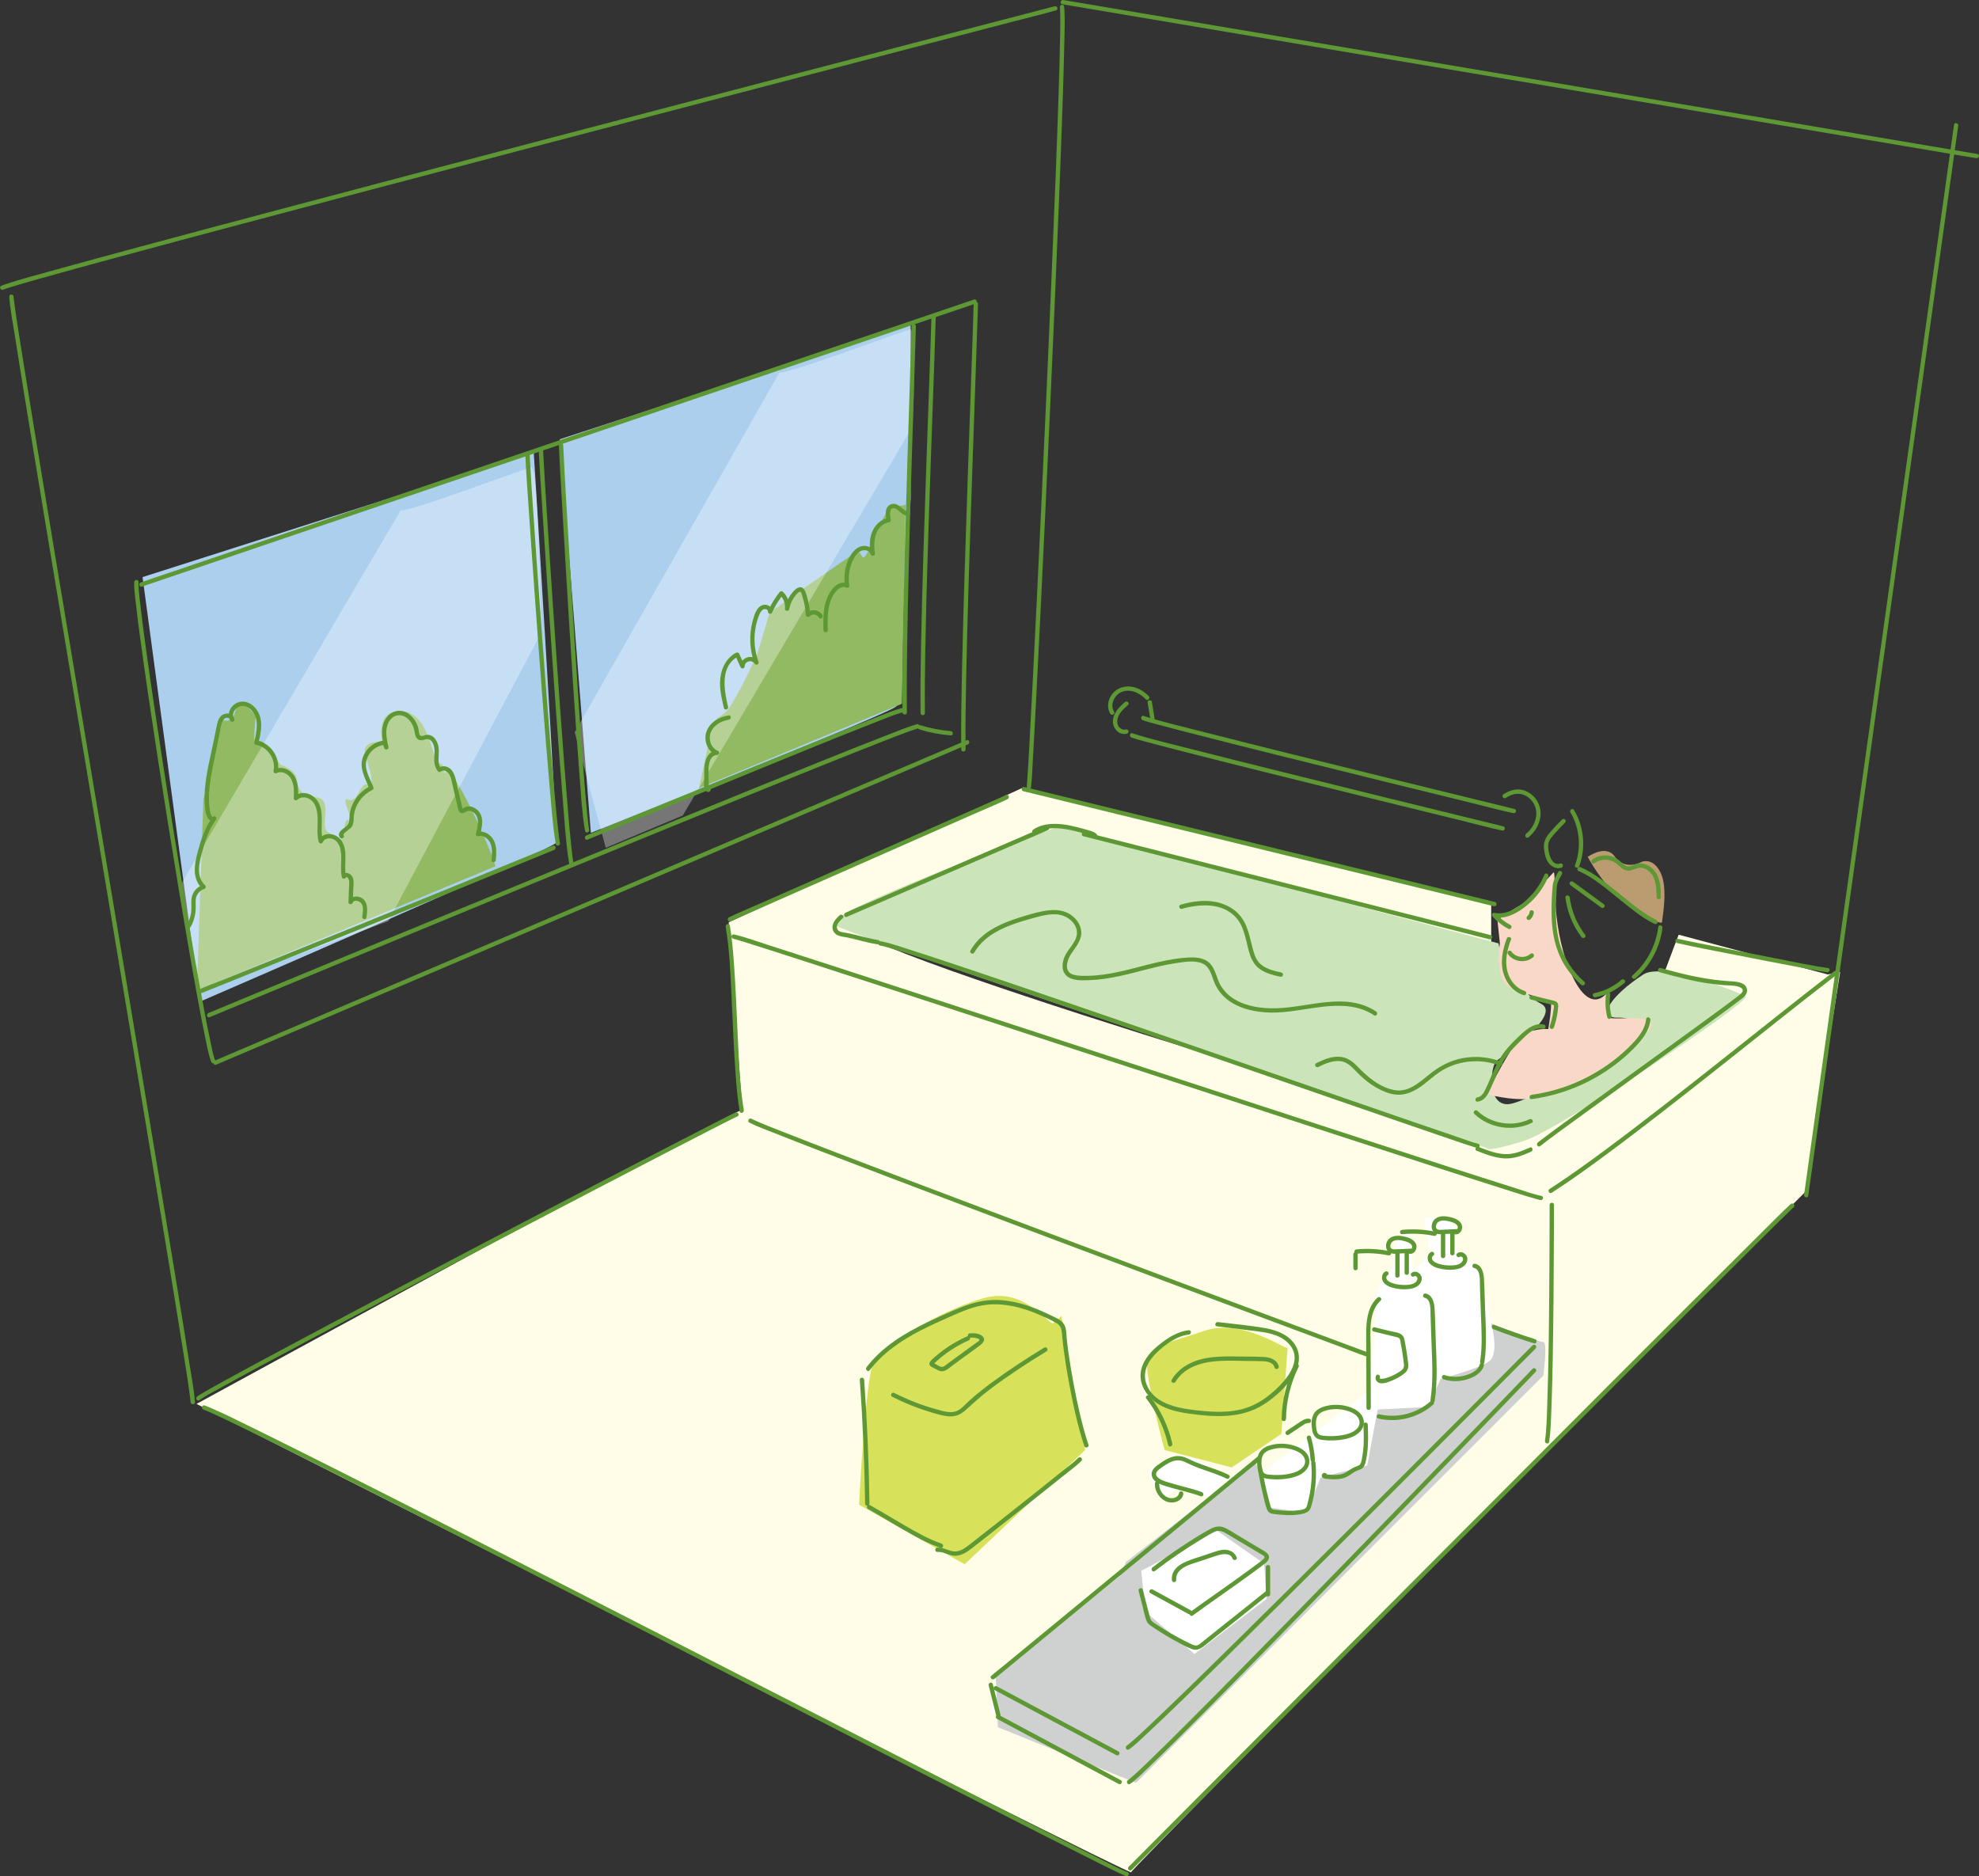 <?xml version="1.0" encoding="utf-8"?>
<!-- Generator: Adobe Illustrator 27.0.0, SVG Export Plug-In . SVG Version: 6.00 Build 0)  -->
<svg version="1.1" id="レイヤー_1" xmlns="http://www.w3.org/2000/svg" xmlns:xlink="http://www.w3.org/1999/xlink" x="0px"
	 y="0px" width="274.101px" height="259.871px" viewBox="0 0 274.101 259.871"
	 enable-background="new 0 0 274.101 259.871" xml:space="preserve">
<rect x="0" y="0" width="274.101" height="259.871" fill="#333333" stroke="none"/>
<g>
	<path fill="#FFFDE8" d="M253.15,134.973l-20.64-5.504c0,0-3.784,9.632-3.784,11.008
		s-12.9,19.092-20.296,17.544c-7.396-1.548-95.805-27.692-90.989-30.358
		c4.816-2.666,26.832-11.954,27.606-11.61c0.774,0.344,61.49,16.168,61.49,16.168
		v-6.88l-65.016-16.168l-40.592,18.576c0,0,1.892,26.488,1.892,25.972
		s-75.602,40.737-75.602,40.737S156.657,259.846,156.657,259.33
		c0-0.516,93.397-94.257,93.397-94.257l4.816-30.444"/>
	<path fill="#ACCFEE" d="M73.924,62.646L19.744,79.933l7.912,58.824
		c0,0,49.106-21.242,49.364-22.016C77.279,115.967,73.924,62.646,73.924,62.646z"/>
	<path fill="#ACCFEE" d="M126.127,45.016L77.537,60.84l4.3,54.524
		c0,0,42.054-16.77,42.312-17.544c0.258-0.774,1.978-28.81,1.978-28.81V45.016z"/>
	<path fill="#92BA62" d="M30.752,99.713c0.084,0,1.476,0.707,1.892-1.376
		c0.54-2.705,2.546,1.193,2.752,0.344c0.366-1.502-0.581,4.655,0,4.128
		c1.161-1.054,2.795,2.322,3.44,3.096c0.027,0.033,1.97,0.597,2.236,1.892
		c0.266,1.295-0.113,0.569,0.688,1.892c0.592,0.978,2.608,0.338,3.096,1.376
		c0.603,1.283-0.25,2.998,0.344,3.956c0.353,0.571,1.074,0.48,1.376,0.86
		c1.381,1.74,0.854-3.033,1.72-2.236c1.236,1.137-1.286-3.451-0.172-2.924
		c1.43,0.677,1.664-2.124,2.58-2.064c1.784,0.116-0.317-3.655-0.172-4.816
		c0.172-1.376,2.408-1.032,2.408-1.032s-1.118-4.558,2.752-4.3
		s4.128,6.966,5.16,7.224c1.032,0.258,0.483,2.054,0.86,1.204
		c0.764-1.724,6.87,11.925,6.88,13.072L27.269,137.209l0.903-26.488"/>
	<path fill="#92BA62" d="M26.968,116.139"/>
	<path fill="#92BA62" d="M125.439,69.871c-1.548,0.774-1.806-1.548-4.128,4.128
		c-2.322,5.676-1.634,1.978-2.666,2.494c-1.032,0.516-12.04,8.342-12.04,8.342
		l-1.72,5.762c0,0-3.354,7.482-4.644,8.256c-1.29,0.774-1.548,1.548-1.548,1.548
		l-1.892,8.772l28.122-11.696L125.439,69.871z"/>
	<path fill="#CBE4B9" d="M146.595,114.505c0,0-33.368,12.04-31.046,13.588
		c2.322,1.548,61.404,21.156,61.404,21.156l29.068,9.804c0,0-0.344,0.602,4.816-0.946
		c5.16-1.548,31.992-19.608,30.96-20.124c-1.032-0.516-11.489-4.773-14.196-3.006
		c-4.472,2.919-6.644,6.104-3.408,5.978c2.014-0.079,4.445,1.673,3.155,2.447
		c-1.29,0.774-15.738,9.546-18.576,9.546c-2.838,0-2.322-5.16-1.548-5.934
		c0.774-0.774,9.288-6.45,6.192-7.998c-3.096-1.548-5.848-7.052-5.848-8.342
		L146.595,114.505z"/>
	<path fill="#FAD8C7" d="M215.137,120.869c0,0-3.784,4.128-4.472,4.472
		s-3.268,2.064-3.268,2.064l0.344,3.268c0,0-0.86,5.16,1.548,6.192
		c2.408,1.032,5.332,1.548,5.504,2.064c0.172,0.516-0.344,3.612-0.344,3.612
		s-3.096-0.344-4.644,2.064c-1.548,2.408-4.128,7.052-3.612,7.052
		s4.128,1.204,8.256,0.172c4.128-1.032,14.104-8.084,14.276-9.804
		c0.172-1.72-5.848-0.516-6.02-1.204c-0.172-0.688-0.172-3.268-0.172-3.268
		s-2.408,3.44-5.16-3.268C214.621,127.577,215.653,120.353,215.137,120.869z"/>
	<path fill="#FFFFFF" d="M201.549,168.857c-0.516-0.344-4.3-0.172-4.3-0.172
		l0.86,4.988c0,0-2.236,2.58-2.408,2.064c-0.172-0.516,0.172-5.504-1.204-5.16
		c-1.376,0.344-1.376,4.988-1.892,5.504c-0.516,0.516-2.236,2.064-2.064,4.988
		c0.172,2.924-1.032,11.696-1.032,11.696l-51.6,39.388l-0.688,4.988
		l20.124,9.804l56.416-56.416v-4.644l-7.224-2.58l-1.548-7.568
		c0,0-3.268-2.236-3.44-2.752C201.377,172.469,201.549,168.857,201.549,168.857z"/>
	<path fill="#D7E159" d="M178.334,186.745c-0.86-0.172-6.536-4.128-11.524-2.408
		c-4.988,1.72-7.568,1.892-7.912,4.128c-0.344,2.236,2.408,12.384,2.408,12.384
		l9.288,2.408l6.88-4.644L178.334,186.745z"/>
	<path fill="#FFFFFF" d="M170.073,204.805c0,0-5.676-3.956-7.224-3.096
		c-1.548,0.86-4.128,1.204-3.612,2.58s1.376,3.44,2.408,2.752
		c1.032-0.688,2.236-1.032,2.236-1.032l3.44,1.376L170.073,204.805z"/>
	<path fill="#D7E159" d="M145.821,183.305c-0.688,0-3.956-4.816-9.116-3.612
		s-14.448,6.536-15.652,8.772c-1.204,2.236-2.064,19.952-2.064,19.952l14.62,8.256
		l16.684-15.824l-3.268-18.576"/>
	<path opacity="0.33" fill="#FFFFFF" d="M55.52,70.645L24.904,122.761l2.623,14.577l26.273-9.761
		l21.156-39.904c0,0-0.344-23.22-1.376-22.962S55.52,71.333,55.52,70.645z"/>
	<path opacity="0.33" fill="#FFFFFF" d="M107.981,51.552l-28.38,49.88l4.3,15.996l10.664-4.472
		l31.82-53.836c0,0,0.688-13.76-0.344-13.502
		C125.009,45.876,107.981,52.24,107.981,51.552z"/>
	<path fill="#CFD0D0" d="M154.984,218.389l-17.075,13.765l0.309,7.088l19.127,7.704
		l56.416-56.416c0,0,0.616-4.676,0-4.644s-7.224-2.58-7.224-2.58
		s1.21,4.228-0.325,5.28c-1.535,1.051-6.678,2.407-6.678,2.407l-1.757,3.893
		l-6.962,0.346l-1.45,7.759l-6.43,1.629l-2.002,4.928l-4.911-0.712l-2.145-6.423
		l-17.886,13.901"/>
	<polygon fill="#FFFFFF" points="168.579,212.024 158.07,217.576 158.658,223.245 
		165.44,229.093 175.407,221.485 175.087,216.587 	"/>
	<path fill="#BA9C70" d="M227.405,119.369c0,0-2.306,1.319-3.751-0.727
		c-1.247-1.766-3.741,0.047-3.741,0.047s2.513,4.871,6.283,7.145
		s4.026,2.142,4.022,1.755c-0.005-0.387,0.846-4.526-0.214-6.706
		C228.945,118.705,227.405,119.369,227.405,119.369z"/>
	<g>
		<g>
			<path fill="#5D9834" d="M27.625,193.936c0.835-0.6,1.784-1.07,2.679-1.569
				c1.87-1.043,3.753-2.062,5.637-3.078c2.633-1.42,5.271-2.829,7.912-4.233
				c3.136-1.668,6.275-3.33,9.416-4.989c3.408-1.799,6.817-3.594,10.229-5.385
				c3.44-1.807,6.882-3.61,10.326-5.411c3.234-1.691,6.47-3.38,9.707-5.065
				c2.798-1.457,5.597-2.911,8.399-4.361c2.104-1.089,4.208-2.176,6.316-3.255
				c1.182-0.605,2.362-1.216,3.556-1.798c0.119-0.058,0.239-0.116,0.36-0.171
				c0.35-0.16,0.032-0.67-0.315-0.51c-0.94,0.43-1.856,0.919-2.777,1.388
				c-1.908,0.972-3.811,1.954-5.713,2.936c-2.658,1.373-5.313,2.751-7.967,4.131
				c-3.152,1.639-6.302,3.281-9.451,4.926c-3.416,1.784-6.83,3.571-10.242,5.361
				c-3.441,1.805-6.88,3.613-10.318,5.425c-3.228,1.702-6.455,3.407-9.678,5.118
				c-2.786,1.479-5.569,2.962-8.348,4.454c-2.086,1.12-4.171,2.244-6.245,3.387
				c-1.162,0.64-2.336,1.269-3.463,1.969c-0.113,0.07-0.226,0.141-0.334,0.219
				C26.997,193.649,27.31,194.162,27.625,193.936L27.625,193.936z"/>
		</g>
	</g>
	<g>
		<g>
			<path fill="#5D9834" d="M146.8,1.043c-0.001-0.004,0.001-0.022,0.011,0.099
				c0.007,0.088,0.013,0.175,0.018,0.263c0.013,0.256,0.018,0.512,0.021,0.768
				c0.01,0.809,0.001,1.619-0.011,2.428c-0.04,2.713-0.122,5.425-0.209,8.137
				c-0.123,3.834-0.264,7.667-0.412,11.499c-0.178,4.618-0.367,9.236-0.562,13.854
				c-0.211,5.007-0.43,10.015-0.654,15.022
				c-0.226,5.051-0.457,10.102-0.693,15.153
				c-0.221,4.734-0.446,9.468-0.677,14.202c-0.197,4.056-0.398,8.112-0.606,12.168
				c-0.155,3.026-0.313,6.052-0.482,9.077c-0.09,1.611-0.169,3.225-0.3,4.833
				c-0.007,0.082-0.014,0.165-0.021,0.247c-0.014,0.149,0.002,0.002-0.011,0.1
				c-0.049,0.379,0.533,0.528,0.582,0.145c0.157-1.217,0.183-2.46,0.255-3.684
				c0.158-2.693,0.3-5.387,0.44-8.081c0.201-3.856,0.394-7.712,0.584-11.568
				c0.226-4.599,0.447-9.198,0.664-13.798c0.238-5.043,0.471-10.086,0.699-15.129
				c0.229-5.069,0.453-10.137,0.67-15.206c0.204-4.747,0.401-9.494,0.589-14.242
				c0.161-4.06,0.315-8.121,0.453-12.182c0.102-3.009,0.199-6.018,0.262-9.028
				c0.033-1.587,0.108-3.193,0.015-4.779c-0.009-0.157-0.021-0.314-0.051-0.469
				C147.301,0.491,146.726,0.667,146.8,1.043L146.8,1.043z"/>
		</g>
	</g>
	<g>
		<g>
			<path fill="#5D9834" d="M0.466,40.112c-0.064,0.031,0.055-0.023,0.139-0.054
				c0.103-0.037,0.206-0.073,0.31-0.108c0.327-0.11,0.656-0.21,0.986-0.311
				c1.094-0.332,2.193-0.645,3.293-0.956c3.702-1.048,7.416-2.056,11.13-3.062
				c5.299-1.435,10.603-2.854,15.908-4.267c6.372-1.698,12.746-3.386,19.122-5.07
				c6.923-1.829,13.847-3.652,20.772-5.471c6.975-1.833,13.951-3.662,20.928-5.488
				c6.437-1.685,12.874-3.368,19.312-5.05c5.463-1.427,10.925-2.852,16.389-4.276
				c3.906-1.018,7.811-2.035,11.717-3.052c1.847-0.481,3.706-0.928,5.543-1.442
				c0.079-0.022,0.159-0.041,0.238-0.062c0.374-0.097,0.2-0.672-0.174-0.574
				c-1.275,0.331-2.549,0.663-3.824,0.994c-3.473,0.904-6.946,1.808-10.419,2.713
				c-5.125,1.335-10.25,2.672-15.375,4.009c-6.265,1.635-12.529,3.272-18.792,4.911
				c-6.906,1.807-13.812,3.616-20.717,5.429
				c-7.002,1.838-14.004,3.679-21.004,5.526
				c-6.572,1.733-13.142,3.471-19.71,5.217
				c-5.598,1.488-11.194,2.981-16.787,4.488
				c-4.127,1.112-8.253,2.229-12.37,3.376c-2.135,0.595-4.299,1.148-6.398,1.865
				c-0.18,0.061-0.36,0.123-0.531,0.206
				C-0.197,39.769,0.12,40.279,0.466,40.112L0.466,40.112z"/>
		</g>
	</g>
	<g>
		<g>
			<path fill="#5D9834" d="M1.28,41.091c0.128,1.762,0.484,3.528,0.755,5.271
				c0.6,3.848,1.226,7.693,1.854,11.537c0.888,5.432,1.786,10.863,2.688,16.293
				c1.082,6.514,2.168,13.027,3.257,19.539c1.185,7.087,2.372,14.173,3.559,21.259
				c1.198,7.151,2.396,14.302,3.593,21.453c1.118,6.683,2.235,13.367,3.348,20.051
				c0.958,5.757,1.914,11.515,2.86,17.274c0.706,4.294,1.409,8.589,2.091,12.888
				c0.366,2.309,0.756,4.618,1.048,6.938c0.026,0.206,0.053,0.412,0.068,0.62
				c0.028,0.384,0.628,0.371,0.6-0.015c-0.128-1.762-0.484-3.528-0.755-5.271
				c-0.6-3.848-1.226-7.693-1.854-11.537
				c-0.888-5.432-1.786-10.863-2.688-16.293
				c-1.082-6.514-2.168-13.027-3.257-19.539
				c-1.185-7.087-2.372-14.173-3.559-21.259
				c-1.198-7.151-2.396-14.302-3.593-21.453c-1.118-6.683-2.235-13.367-3.348-20.051
				c-0.958-5.757-1.914-11.515-2.86-17.274c-0.706-4.294-1.409-8.589-2.091-12.888
				c-0.366-2.309-0.756-4.618-1.048-6.938c-0.026-0.206-0.053-0.412-0.068-0.62
				C1.852,40.693,1.252,40.705,1.28,41.091L1.28,41.091z"/>
		</g>
	</g>
	<g>
		<g>
			<path fill="#5D9834" d="M19.659,81.252c1.032-0.35,2.064-0.701,3.096-1.051
				c2.808-0.953,5.615-1.907,8.423-2.86c4.137-1.405,8.273-2.809,12.41-4.214
				c5.045-1.713,10.089-3.426,15.134-5.138c5.543-1.882,11.086-3.764,16.629-5.646
				c5.577-1.894,11.154-3.787,16.73-5.681c5.2-1.766,10.401-3.531,15.601-5.297
				c4.409-1.497,8.818-2.994,13.226-4.491c3.168-1.076,6.336-2.151,9.503-3.227
				c1.491-0.506,2.989-0.998,4.475-1.519c0.065-0.023,0.131-0.044,0.196-0.067
				c0.364-0.124,0.193-0.699-0.174-0.574c-1.032,0.35-2.064,0.701-3.096,1.051
				c-2.808,0.953-5.615,1.907-8.423,2.86c-4.137,1.405-8.273,2.809-12.41,4.214
				c-5.045,1.713-10.089,3.426-15.134,5.138
				c-5.543,1.882-11.086,3.764-16.629,5.646
				c-5.577,1.894-11.154,3.787-16.73,5.681
				c-5.2,1.766-10.401,3.531-15.601,5.297c-4.409,1.497-8.818,2.994-13.226,4.491
				c-3.168,1.076-6.336,2.151-9.503,3.227c-1.491,0.506-2.989,0.998-4.475,1.519
				c-0.065,0.023-0.131,0.044-0.196,0.066
				C19.121,80.801,19.292,81.376,19.659,81.252L19.659,81.252z"/>
		</g>
	</g>
	<g>
		<g>
			<path fill="#5D9834" d="M29.033,140.893c0.829-0.344,1.658-0.688,2.487-1.032
				c2.263-0.939,4.527-1.878,6.791-2.816c3.362-1.393,6.724-2.785,10.086-4.176
				c4.11-1.7,8.22-3.399,12.331-5.096c4.55-1.878,9.101-3.754,13.653-5.628
				c4.627-1.904,9.254-3.806,13.884-5.703c4.399-1.803,8.8-3.602,13.203-5.394
				c3.82-1.555,7.642-3.105,11.468-4.644c2.904-1.168,5.811-2.332,8.726-3.472
				c1.647-0.644,3.292-1.306,4.968-1.873c0.177-0.06,0.354-0.119,0.534-0.169
				c0.372-0.103,0.199-0.678-0.174-0.574c-1.336,0.371-2.636,0.932-3.927,1.43
				c-2.648,1.021-5.284,2.073-7.918,3.127c-3.638,1.457-7.271,2.927-10.902,4.401
				c-4.28,1.739-8.558,3.485-12.834,5.235c-4.617,1.89-9.232,3.784-13.846,5.681
				c-4.59,1.887-9.179,3.778-13.766,5.67c-4.259,1.757-8.517,3.516-12.774,5.276
				c-3.576,1.479-7.152,2.959-10.727,4.44c-2.558,1.06-5.116,2.12-7.673,3.181
				c-1.203,0.499-2.407,0.993-3.608,1.497c-0.052,0.022-0.103,0.043-0.155,0.064
				C28.506,140.465,28.676,141.042,29.033,140.893L29.033,140.893z"/>
		</g>
	</g>
	<g>
		<g>
			<path fill="#5D9834" d="M81.38,116.299c7.88-3.237,15.758-6.481,23.642-9.707
				c5.357-2.192,10.711-4.397,16.104-6.5c1.276-0.498,2.561-1.056,3.883-1.425
				c0.372-0.104,0.199-0.678-0.174-0.574c-1.114,0.31-2.197,0.771-3.273,1.188
				c-2.162,0.836-4.314,1.701-6.464,2.567c-6.691,2.697-13.363,5.442-20.035,8.183
				c-4.619,1.897-9.237,3.797-13.856,5.694
				C80.853,115.87,81.022,116.446,81.38,116.299L81.38,116.299z"/>
		</g>
	</g>
	<g>
		<g>
			<path fill="#5D9834" d="M27.743,137.625c0.898-0.36,1.796-0.721,2.694-1.082
				c2.414-0.971,4.827-1.943,7.239-2.917c3.555-1.434,7.108-2.872,10.661-4.311
				c4.289-1.738,8.576-3.48,12.861-5.226c4.624-1.885,9.245-3.774,13.863-5.672
				c0.568-0.233,1.135-0.467,1.703-0.7c0.353-0.145,0.184-0.722-0.174-0.574
				c-4.632,1.905-9.266,3.803-13.903,5.694c-4.328,1.766-8.658,3.526-12.99,5.283
				c-3.668,1.487-7.336,2.972-11.006,4.453c-2.586,1.044-5.173,2.087-7.761,3.128
				c-1.102,0.443-2.235,0.844-3.318,1.334c-0.014,0.006-0.029,0.011-0.043,0.017
				C27.214,137.193,27.384,137.769,27.743,137.625L27.743,137.625z"/>
		</g>
	</g>
	<g>
		<g>
			<path fill="#5D9834" d="M134.857,42.1c-0.092,3.189-0.206,6.378-0.317,9.567
				c-0.153,4.393-0.309,8.785-0.46,13.178c-0.166,4.825-0.327,9.65-0.475,14.476
				c-0.137,4.486-0.264,8.973-0.36,13.46c-0.072,3.376-0.138,6.754-0.117,10.131
				c0.002,0.298,0.005,0.596,0.009,0.894c0.005,0.386,0.605,0.372,0.6-0.015
				c-0.042-3.189,0.016-6.38,0.078-9.569c0.086-4.394,0.206-8.786,0.337-13.179
				c0.144-4.826,0.303-9.651,0.468-14.476c0.153-4.487,0.312-8.973,0.469-13.459
				c0.118-3.376,0.238-6.753,0.341-10.13c0.009-0.298,0.018-0.596,0.027-0.893
				C135.468,41.699,134.868,41.715,134.857,42.1L134.857,42.1z"/>
		</g>
	</g>
	<g>
		<g>
			<path fill="#5D9834" d="M129.009,43.82c-0.086,2.961-0.191,5.922-0.295,8.883
				c-0.136,3.85-0.274,7.699-0.408,11.549c-0.146,4.187-0.287,8.374-0.414,12.561
				c-0.119,3.92-0.228,7.84-0.306,11.76c-0.062,3.101-0.113,6.204-0.091,9.306
				c0.002,0.298,0.005,0.597,0.009,0.895c0.005,0.386,0.605,0.372,0.6-0.015
				c-0.039-2.961,0.003-5.924,0.057-8.885c0.069-3.85,0.172-7.7,0.285-11.55
				c0.124-4.187,0.262-8.374,0.407-12.561c0.135-3.92,0.276-7.84,0.415-11.76
				c0.11-3.101,0.221-6.203,0.315-9.304c0.009-0.298,0.018-0.597,0.027-0.895
				C129.62,43.419,129.02,43.435,129.009,43.82L129.009,43.82z"/>
		</g>
	</g>
	<g>
		<g>
			<path fill="#5D9834" d="M126.257,45.196c-0.085,2.923-0.178,5.846-0.271,8.769
				c-0.118,3.73-0.235,7.46-0.347,11.19c-0.121,4.024-0.235,8.048-0.337,12.073
				c-0.097,3.811-0.183,7.622-0.243,11.433c-0.048,3.04-0.084,6.081-0.06,9.121
				c0.002,0.302,0.006,0.605,0.01,0.907c0.005,0.386,0.605,0.372,0.6-0.015
				c-0.039-2.923-0.009-5.848,0.031-8.771c0.052-3.731,0.133-7.461,0.224-11.191
				c0.099-4.025,0.211-8.049,0.33-12.073c0.113-3.811,0.231-7.622,0.352-11.432
				c0.096-3.04,0.193-6.079,0.284-9.119c0.009-0.302,0.018-0.604,0.027-0.907
				C126.868,44.795,126.268,44.811,126.257,45.196L126.257,45.196z"/>
		</g>
	</g>
	<g>
		<g>
			<path fill="#5D9834" d="M101.165,127.611c1.275-0.562,2.55-1.124,3.826-1.686
				c3.061-1.349,6.123-2.698,9.184-4.047c3.69-1.626,7.38-3.252,11.07-4.879
				c3.19-1.406,6.379-2.811,9.569-4.217c1.553-0.684,3.128-1.332,4.663-2.055
				c0.021-0.01,0.043-0.019,0.064-0.028c0.348-0.154,0.18-0.73-0.174-0.574
				c-1.275,0.562-2.55,1.124-3.826,1.686c-3.061,1.349-6.123,2.698-9.184,4.047
				c-3.69,1.626-7.38,3.252-11.07,4.879c-3.19,1.406-6.379,2.811-9.569,4.217
				c-1.553,0.684-3.128,1.332-4.663,2.055c-0.021,0.01-0.043,0.019-0.064,0.028
				C100.643,127.19,100.811,127.767,101.165,127.611L101.165,127.611z"/>
		</g>
	</g>
	<g>
		<g>
			<path fill="#5D9834" d="M29.936,147.472c0.931-0.397,1.862-0.793,2.793-1.19
				c2.533-1.079,5.066-2.158,7.599-3.238c3.732-1.59,7.465-3.18,11.197-4.771
				c4.551-1.939,9.103-3.878,13.654-5.818c4.985-2.124,9.969-4.248,14.954-6.371
				c5.047-2.151,10.095-4.301,15.142-6.452c4.705-2.005,9.411-4.01,14.116-6.015
				c3.963-1.689,7.926-3.377,11.889-5.066c2.85-1.214,5.701-2.429,8.551-3.643
				c1.352-0.576,2.705-1.149,4.055-1.728c0.059-0.025,0.117-0.05,0.176-0.075
				c0.351-0.15,0.182-0.726-0.174-0.574c-0.931,0.397-1.862,0.793-2.793,1.19
				c-2.533,1.079-5.066,2.158-7.599,3.238c-3.732,1.59-7.465,3.18-11.197,4.771
				c-4.551,1.939-9.103,3.878-13.654,5.818c-4.985,2.124-9.969,4.248-14.954,6.371
				c-5.047,2.151-10.095,4.301-15.142,6.452c-4.705,2.005-9.411,4.01-14.116,6.015
				c-3.963,1.689-7.926,3.377-11.889,5.066c-2.85,1.214-5.701,2.429-8.551,3.643
				c-1.352,0.576-2.705,1.149-4.055,1.728c-0.059,0.025-0.117,0.05-0.176,0.075
				C29.411,147.047,29.58,147.624,29.936,147.472L29.936,147.472z"/>
		</g>
	</g>
	<g>
		<g>
			<path fill="#5D9834" d="M141.729,109.592c0.58,0.142,1.16,0.283,1.74,0.425
				c1.586,0.387,3.172,0.775,4.758,1.162c2.337,0.571,4.674,1.142,7.011,1.713
				c2.851,0.696,5.701,1.393,8.552,2.089c3.122,0.763,6.244,1.526,9.367,2.288
				c3.164,0.773,6.327,1.546,9.491,2.319c2.938,0.718,5.876,1.436,8.814,2.153
				c2.483,0.607,4.965,1.213,7.448,1.82c1.785,0.436,3.571,0.872,5.356,1.309
				c0.845,0.207,1.689,0.432,2.538,0.62c0.037,0.008,0.073,0.018,0.109,0.027
				c0.376,0.092,0.521-0.491,0.145-0.582c-0.58-0.142-1.16-0.283-1.74-0.425
				c-1.586-0.387-3.172-0.775-4.758-1.162c-2.337-0.571-4.674-1.142-7.012-1.713
				c-2.851-0.696-5.701-1.393-8.552-2.089c-3.122-0.763-6.244-1.526-9.367-2.288
				c-3.164-0.773-6.327-1.546-9.491-2.319c-2.938-0.718-5.876-1.436-8.814-2.153
				c-2.483-0.607-4.965-1.213-7.448-1.82c-1.785-0.436-3.571-0.872-5.356-1.309
				c-0.845-0.207-1.689-0.432-2.538-0.62c-0.037-0.008-0.073-0.018-0.109-0.027
				C141.499,108.918,141.354,109.5,141.729,109.592L141.729,109.592z"/>
		</g>
	</g>
	<g>
		<g>
			<path fill="#5D9834" d="M150.048,115.828c0.503,0.128,1.005,0.255,1.508,0.383
				c1.36,0.345,2.72,0.69,4.081,1.035c2.02,0.513,4.041,1.025,6.061,1.538
				c2.466,0.626,4.932,1.251,7.398,1.877c2.689,0.682,5.378,1.365,8.067,2.047
				c2.727,0.692,5.453,1.384,8.18,2.076c2.542,0.645,5.084,1.29,7.627,1.935
				c2.139,0.543,4.279,1.086,6.418,1.629c1.546,0.392,3.092,0.785,4.638,1.177
				c0.731,0.185,1.459,0.392,2.195,0.557c0.031,0.007,0.062,0.016,0.093,0.024
				c0.375,0.095,0.52-0.487,0.145-0.582c-0.503-0.128-1.005-0.255-1.508-0.383
				c-1.36-0.345-2.72-0.69-4.081-1.035c-2.02-0.513-4.041-1.025-6.061-1.538
				c-2.466-0.626-4.932-1.251-7.398-1.877c-2.689-0.682-5.378-1.365-8.067-2.047
				c-2.727-0.692-5.453-1.384-8.18-2.076c-2.542-0.645-5.084-1.29-7.627-1.935
				c-2.139-0.543-4.279-1.086-6.418-1.629c-1.546-0.392-3.092-0.785-4.638-1.177
				c-0.731-0.185-1.459-0.392-2.195-0.557c-0.031-0.007-0.062-0.016-0.093-0.024
				C149.819,115.151,149.674,115.733,150.048,115.828L150.048,115.828z"/>
		</g>
	</g>
	<g>
		<g>
			<path fill="#5D9834" d="M101.692,130.016c-0.085,0.021-0.171-0.034-0.079,0.018
				c0.045,0.025,0.119,0.031,0.169,0.045c0.207,0.056,0.412,0.12,0.617,0.182
				c0.744,0.226,1.486,0.461,2.227,0.696c2.682,0.851,5.359,1.718,8.035,2.586
				c3.934,1.275,7.866,2.557,11.797,3.839c4.792,1.564,9.584,3.13,14.375,4.697
				c5.239,1.714,10.477,3.428,15.716,5.142c5.31,1.737,10.619,3.474,15.93,5.21
				c5.006,1.636,10.012,3.27,15.02,4.901c4.29,1.397,8.58,2.792,12.872,4.179
				c3.178,1.027,6.357,2.053,9.542,3.062c1.67,0.529,3.338,1.082,5.028,1.549
				c0.134,0.037,0.268,0.076,0.405,0.103c0.378,0.075,0.525-0.507,0.145-0.582
				c-1.278-0.253-2.541-0.742-3.781-1.131c-2.874-0.902-5.742-1.825-8.609-2.749
				c-4.068-1.311-8.132-2.63-12.196-3.952c-4.875-1.586-9.749-3.175-14.622-4.767
				c-5.306-1.733-10.612-3.468-15.917-5.204c-5.324-1.742-10.648-3.484-15.972-5.226
				c-4.928-1.612-9.857-3.224-14.786-4.834c-4.156-1.357-8.312-2.713-12.47-4.064
				c-2.996-0.973-5.993-1.946-8.993-2.905c-1.414-0.452-2.832-0.979-4.275-1.332
				c-0.116-0.028-0.228-0.068-0.349-0.038
				C101.144,129.533,101.318,130.107,101.692,130.016L101.692,130.016z"/>
		</g>
	</g>
	<g>
		<g>
			<path fill="#5D9834" d="M214.93,165.205c2.337-1.501,4.596-3.121,6.834-4.764
				c2.766-2.031,5.493-4.114,8.205-6.215c2.901-2.247,5.783-4.517,8.66-6.795
				c2.735-2.165,5.464-4.338,8.199-6.504c2.264-1.793,4.53-3.584,6.822-5.342
				c0.233-0.179,0.466-0.357,0.7-0.535c0.304-0.232-0.007-0.745-0.315-0.51
				c-2.216,1.687-4.404,3.412-6.589,5.139c-2.696,2.132-5.385,4.273-8.079,6.408
				c-2.876,2.28-5.756,4.553-8.653,6.806c-2.749,2.138-5.513,4.259-8.311,6.333
				c-2.313,1.714-4.647,3.406-7.052,4.99c-0.245,0.161-0.49,0.321-0.737,0.479
				C214.29,164.903,214.604,165.415,214.93,165.205L214.93,165.205z"/>
		</g>
	</g>
	<g>
		<g>
			<path fill="#5D9834" d="M100.512,128.381c0.537,3.166,0.653,6.413,0.81,9.615
				c0.181,3.675,0.303,7.354,0.577,11.024c0.123,1.644,0.271,3.291,0.548,4.917
				c0.064,0.379,0.638,0.203,0.574-0.174c-0.537-3.166-0.653-6.413-0.81-9.615
				c-0.181-3.675-0.304-7.354-0.577-11.024c-0.123-1.644-0.271-3.291-0.548-4.917
				C101.023,127.828,100.449,128.004,100.512,128.381L100.512,128.381z"/>
		</g>
	</g>
	<g>
		<g>
			<path fill="#5D9834" d="M103.794,155.489c1.003,0.534,2.11,0.913,3.163,1.334
				c2.249,0.899,4.509,1.775,6.769,2.647c3.127,1.207,6.259,2.403,9.392,3.595
				c3.725,1.417,7.452,2.829,11.18,4.237c4.039,1.525,8.079,3.047,12.12,4.566
				c4.041,1.519,8.083,3.036,12.126,4.551c3.721,1.394,7.442,2.787,11.164,4.179
				c3.152,1.179,6.305,2.356,9.458,3.533c2.258,0.843,4.516,1.685,6.774,2.527
				c1.061,0.395,2.115,0.826,3.188,1.188c0.046,0.016,0.091,0.034,0.137,0.051
				c0.362,0.135,0.503-0.449,0.145-0.582c-0.733-0.273-1.466-0.546-2.199-0.819
				c-1.982-0.739-3.964-1.478-5.946-2.217c-2.96-1.104-5.92-2.21-8.879-3.316
				c-3.616-1.351-7.232-2.704-10.847-4.058c-3.984-1.492-7.968-2.986-11.951-4.482
				c-4.056-1.523-8.111-3.049-12.165-4.578c-3.831-1.445-7.661-2.893-11.489-4.346
				c-3.31-1.257-6.619-2.517-9.924-3.787c-2.482-0.953-4.963-1.91-7.436-2.886
				c-1.371-0.541-2.754-1.069-4.099-1.674c-0.132-0.059-0.263-0.119-0.391-0.187
				C103.742,154.782,103.452,155.307,103.794,155.489L103.794,155.489z"/>
		</g>
	</g>
	<g>
		<g>
			<path fill="#5D9834" d="M214.632,166.891c-0.004,3.914-0.019,7.828-0.051,11.742
				c-0.042,5.232-0.092,10.467-0.273,15.697c-0.06,1.732-0.079,3.571-0.322,5.243
				c-0.055,0.379,0.527,0.527,0.582,0.145c0.218-1.496,0.249-3.027,0.308-4.535
				c0.094-2.42,0.147-4.841,0.19-7.262c0.094-5.257,0.132-10.515,0.153-15.772
				c0.007-1.758,0.011-3.515,0.013-5.273
				C215.232,166.49,214.632,166.505,214.632,166.891L214.632,166.891z"/>
		</g>
	</g>
	<g>
		<g>
			<path fill="#5D9834" d="M147.124,0.587c1.134,0.191,2.268,0.382,3.403,0.573
				c3.06,0.515,6.119,1.031,9.179,1.546c4.554,0.767,9.108,1.534,13.662,2.301
				c5.539,0.933,11.078,1.866,16.616,2.799c6.066,1.022,12.132,2.043,18.199,3.065
				c6.123,1.031,12.246,2.063,18.37,3.094c5.71,0.962,11.42,1.923,17.129,2.885
				c4.84,0.815,9.681,1.63,14.521,2.446c3.458,0.582,6.915,1.165,10.373,1.747
				c1.649,0.278,3.297,0.567,4.948,0.833c0.07,0.011,0.139,0.023,0.209,0.035
				c0.379,0.064,0.526-0.518,0.145-0.582c-1.134-0.191-2.268-0.382-3.403-0.573
				c-3.06-0.515-6.119-1.031-9.179-1.546c-4.554-0.767-9.108-1.534-13.662-2.301
				c-5.539-0.933-11.078-1.866-16.616-2.799c-6.066-1.022-12.132-2.043-18.199-3.065
				c-6.123-1.031-12.246-2.063-18.37-3.094
				c-5.71-0.962-11.42-1.923-17.129-2.885
				c-4.84-0.815-9.681-1.63-14.521-2.446c-3.458-0.582-6.915-1.165-10.373-1.747
				c-1.649-0.278-3.297-0.567-4.948-0.833c-0.07-0.011-0.139-0.023-0.209-0.035
				C146.891-0.059,146.743,0.523,147.124,0.587L147.124,0.587z"/>
		</g>
	</g>
	<g>
		<g>
			<path fill="#5D9834" d="M270.643,17.275c-0.185,1.322-0.371,2.645-0.556,3.967
				c-0.504,3.598-1.009,7.197-1.513,10.795
				c-0.746,5.322-1.492,10.643-2.237,15.965
				c-0.91,6.492-1.82,12.985-2.73,19.477
				c-0.993,7.086-1.986,14.172-2.979,21.258
				c-1.006,7.177-2.012,14.353-3.017,21.53
				c-0.938,6.691-1.875,13.382-2.813,20.073
				c-0.79,5.636-1.58,11.272-2.37,16.909c-0.57,4.068-1.14,8.137-1.711,12.205
				c-0.27,1.927-0.547,3.853-0.81,5.78c-0.011,0.082-0.023,0.165-0.035,0.247
				c-0.053,0.379,0.529,0.527,0.582,0.145c0.185-1.322,0.371-2.645,0.556-3.967
				c0.504-3.598,1.009-7.197,1.513-10.795c0.746-5.322,1.492-10.643,2.237-15.965
				c0.91-6.492,1.82-12.985,2.73-19.477c0.993-7.086,1.986-14.172,2.979-21.258
				c1.006-7.177,2.012-14.353,3.017-21.53c0.938-6.691,1.875-13.382,2.813-20.073
				c0.79-5.636,1.58-11.272,2.37-16.909c0.57-4.068,1.14-8.137,1.71-12.205
				c0.27-1.927,0.547-3.853,0.81-5.78c0.011-0.082,0.023-0.165,0.035-0.247
				C271.278,17.041,270.696,16.893,270.643,17.275L270.643,17.275z"/>
		</g>
	</g>
	<g>
		<g>
			<path fill="#5D9834" d="M156.753,258.994c0.785-0.789,1.57-1.577,2.355-2.366
				c2.127-2.137,4.255-4.274,6.382-6.411c3.154-3.168,6.309-6.336,9.464-9.503
				c3.866-3.881,7.732-7.762,11.599-11.643c4.262-4.277,8.524-8.554,12.787-12.83
				c4.342-4.356,8.686-8.71,13.03-13.064c4.107-4.116,8.216-8.232,12.326-12.345
				c3.557-3.56,7.115-7.118,10.676-10.674c2.69-2.686,5.381-5.371,8.079-8.05
				c1.507-1.496,3.009-2.998,4.536-4.473c0.153-0.148,0.306-0.295,0.461-0.44
				c0.283-0.264-0.153-0.676-0.435-0.414c-1.214,1.131-2.379,2.318-3.558,3.485
				c-2.445,2.422-4.883,4.852-7.32,7.283c-3.383,3.375-6.763,6.754-10.142,10.135
				c-4.008,4.009-8.013,8.021-12.018,12.033
				c-4.317,4.325-8.633,8.652-12.948,12.979
				c-4.311,4.323-8.621,8.648-12.931,12.972
				c-3.99,4.004-7.979,8.008-11.968,12.013c-3.353,3.366-6.706,6.733-10.059,10.1
				c-2.401,2.412-4.802,4.823-7.203,7.235c-1.134,1.139-2.268,2.278-3.401,3.417
				c-0.049,0.049-0.097,0.097-0.146,0.146
				C156.046,258.855,156.48,259.268,156.753,258.994L156.753,258.994z"/>
		</g>
	</g>
	<g>
		<g>
			<path fill="#5D9834" d="M28.185,195.252c0.445,0.149,1.048,0.432,1.586,0.678
				c1.036,0.475,2.064,0.969,3.09,1.466c3.293,1.594,6.567,3.229,9.838,4.867
				c4.572,2.29,9.135,4.598,13.695,6.911c5.439,2.759,10.873,5.526,16.305,8.298
				c5.89,3.006,11.778,6.016,17.665,9.029c5.945,3.042,11.89,6.087,17.834,9.132
				c5.527,2.831,11.054,5.662,16.582,8.49c4.763,2.437,9.527,4.872,14.295,7.301
				c3.531,1.799,7.064,3.596,10.605,5.376c1.897,0.954,3.789,1.929,5.717,2.821
				c0.169,0.078,0.338,0.157,0.512,0.226c0.355,0.141,0.648-0.383,0.29-0.525
				c-1.492-0.591-2.924-1.393-4.357-2.109c-3.201-1.598-6.391-3.219-9.58-4.84
				c-4.5-2.288-8.997-4.585-13.492-6.883
				c-5.413-2.768-10.824-5.538-16.235-8.31
				c-5.873-3.008-11.746-6.016-17.619-9.023
				c-5.953-3.047-11.906-6.093-17.862-9.135
				c-5.593-2.857-11.188-5.71-16.787-8.555c-4.799-2.438-9.6-4.872-14.409-7.29
				c-3.606-1.813-7.215-3.622-10.84-5.398c-1.994-0.977-3.985-1.989-6.032-2.853
				c-0.215-0.091-0.431-0.182-0.653-0.256
				C27.963,194.547,27.821,195.13,28.185,195.252L28.185,195.252z"/>
		</g>
	</g>
	<g>
		<g>
			<path fill="#5D9834" d="M158.262,99.746c0.675,0.251,1.388,0.419,2.082,0.608
				c1.374,0.373,2.753,0.731,4.132,1.087c4.142,1.068,8.292,2.107,12.442,3.142
				c4.819,1.202,9.64,2.394,14.462,3.581c4.074,1.003,8.149,2.003,12.224,3
				c1.971,0.482,3.938,1.027,5.923,1.447c0.028,0.006,0.055,0.013,0.083,0.02
				c0.376,0.091,0.521-0.491,0.145-0.582c-1.616-0.394-3.232-0.789-4.848-1.184
				c-3.914-0.957-7.827-1.917-11.739-2.879c-4.809-1.183-9.617-2.371-14.423-3.567
				c-4.284-1.066-8.567-2.137-12.844-3.232c-2.404-0.616-4.84-1.178-7.208-1.927
				c-0.096-0.03-0.192-0.061-0.287-0.096
				C158.046,99.029,157.904,99.613,158.262,99.746L158.262,99.746z"/>
		</g>
	</g>
	<g>
		<g>
			<path fill="#5D9834" d="M156.714,102.152c0.675,0.251,1.388,0.419,2.082,0.608
				c1.374,0.373,2.753,0.731,4.132,1.087c4.142,1.068,8.292,2.107,12.442,3.142
				c4.819,1.202,9.64,2.394,14.462,3.581c4.074,1.003,8.149,2.003,12.224,3
				c1.971,0.482,3.938,1.027,5.923,1.447c0.028,0.006,0.055,0.013,0.083,0.02
				c0.376,0.091,0.521-0.491,0.145-0.582c-1.616-0.394-3.232-0.789-4.848-1.184
				c-3.914-0.957-7.827-1.917-11.739-2.879c-4.809-1.183-9.617-2.37-14.423-3.567
				c-4.284-1.066-8.567-2.137-12.844-3.232c-2.404-0.616-4.84-1.178-7.208-1.927
				c-0.096-0.03-0.192-0.061-0.287-0.096
				C156.498,101.435,156.356,102.019,156.714,102.152L156.714,102.152z"/>
		</g>
	</g>
	<g>
		<g>
			<path fill="#5D9834" d="M74.618,62.209c0.092,2.297,0.26,4.594,0.404,6.888
				c0.276,4.397,0.564,8.793,0.859,13.189c0.346,5.149,0.701,10.297,1.072,15.443
				c0.328,4.552,0.665,9.103,1.042,13.651c0.216,2.6,0.37,5.231,0.77,7.812
				c0.022,0.144,0.045,0.288,0.075,0.43c0.078,0.377,0.653,0.203,0.574-0.174
				c-0.011-0.055-0.021-0.11-0.032-0.165c-0.026-0.144-0.012-0.065-0.027-0.163
				c-0.027-0.178-0.051-0.356-0.074-0.534c-0.063-0.497-0.117-0.995-0.169-1.493
				c-0.154-1.487-0.285-2.977-0.413-4.467c-0.375-4.394-0.703-8.792-1.024-13.19
				c-0.373-5.12-0.729-10.242-1.076-15.365c-0.308-4.556-0.609-9.113-0.897-13.67
				c-0.165-2.61-0.341-5.22-0.47-7.833c-0.006-0.125-0.012-0.25-0.017-0.376
				C75.202,61.809,74.602,61.822,74.618,62.209L74.618,62.209z"/>
		</g>
	</g>
	<g>
		<g>
			<path fill="#5D9834" d="M72.765,63.041c0.088,2.193,0.26,4.385,0.406,6.575
				c0.275,4.113,0.563,8.224,0.859,12.335c0.345,4.8,0.7,9.6,1.07,14.398
				c0.33,4.272,0.668,8.543,1.046,12.81c0.218,2.467,0.38,4.964,0.777,7.411
				c0.019,0.12,0.039,0.239,0.064,0.357c0.078,0.377,0.653,0.203,0.574-0.174
				c-0.011-0.054-0.021-0.107-0.031-0.161c-0.012-0.065-0.034-0.207-0.027-0.156
				c-0.026-0.169-0.05-0.337-0.073-0.507c-0.064-0.476-0.118-0.954-0.17-1.432
				c-0.153-1.397-0.284-2.797-0.411-4.197c-0.373-4.102-0.701-8.208-1.021-12.314
				c-0.374-4.798-0.732-9.597-1.079-14.397c-0.308-4.256-0.609-8.512-0.896-12.77
				c-0.167-2.476-0.346-4.952-0.471-7.431c-0.006-0.121-0.012-0.242-0.017-0.364
				C73.349,62.641,72.749,62.654,72.765,63.041L72.765,63.041z"/>
		</g>
	</g>
	<g>
		<g>
			<path fill="#5D9834" d="M77.409,61.708c0.087,2.17,0.223,4.339,0.345,6.507
				c0.23,4.088,0.471,8.175,0.718,12.262c0.288,4.757,0.585,9.514,0.899,14.27
				c0.278,4.211,0.564,8.421,0.892,12.629c0.19,2.433,0.322,4.897,0.697,7.311
				c0.022,0.141,0.045,0.282,0.074,0.422c0.078,0.377,0.653,0.203,0.574-0.174
				c-0.011-0.054-0.021-0.109-0.031-0.163c-0.024-0.131-0.011-0.061-0.025-0.149
				c-0.026-0.174-0.05-0.348-0.072-0.523c-0.059-0.47-0.109-0.94-0.157-1.411
				c-0.14-1.387-0.256-2.777-0.368-4.167c-0.328-4.068-0.608-8.14-0.879-12.212
				c-0.317-4.755-0.617-9.511-0.907-14.268c-0.257-4.205-0.506-8.411-0.745-12.618
				c-0.14-2.453-0.285-4.907-0.398-7.361c-0.006-0.123-0.011-0.245-0.016-0.368
				C77.993,61.308,77.393,61.321,77.409,61.708L77.409,61.708z"/>
		</g>
	</g>
	<g>
		<g>
			<path fill="#5D9834" d="M18.584,80.628c-0.03,0.919,0.111,1.859,0.211,2.771
				c0.192,1.751,0.421,3.499,0.657,5.244c0.322,2.385,0.662,4.767,1.01,7.148
				c0.409,2.794,0.83,5.587,1.258,8.378c0.464,3.023,0.938,6.045,1.419,9.065
				c0.482,3.023,0.972,6.045,1.471,9.065c0.47,2.845,0.948,5.688,1.438,8.529
				c0.42,2.438,0.849,4.875,1.296,7.309c0.339,1.848,0.686,3.696,1.067,5.536
				c0.215,1.036,0.412,2.093,0.732,3.103c0.035,0.11,0.071,0.22,0.118,0.325
				c0.156,0.347,0.733,0.178,0.574-0.174c-0.336-0.746-0.463-1.626-0.636-2.419
				c-0.361-1.651-0.678-3.312-0.99-4.973c-0.432-2.303-0.843-4.61-1.247-6.918
				c-0.482-2.761-0.952-5.525-1.413-8.29c-0.499-2.992-0.988-5.985-1.47-8.979
				c-0.487-3.028-0.965-6.058-1.435-9.089c-0.443-2.861-0.879-5.723-1.303-8.587
				c-0.369-2.49-0.73-4.981-1.075-7.474c-0.265-1.915-0.522-3.832-0.75-5.752
				c-0.134-1.135-0.282-2.277-0.328-3.419c-0.006-0.138-0.009-0.276-0.005-0.413
				C19.197,80.227,18.597,80.243,18.584,80.628L18.584,80.628z"/>
		</g>
	</g>
	<g>
		<g>
			<path fill="#5D9834" d="M121.92,130.973c0.102,0-0.081-0.019,0.044,0.005
				c0.062,0.012,0.124,0.024,0.186,0.038c0.19,0.042,0.379,0.094,0.567,0.146
				c0.615,0.169,1.224,0.357,1.833,0.546c2.074,0.644,4.137,1.326,6.199,2.01
				c2.952,0.979,5.899,1.974,8.844,2.973c3.549,1.204,7.096,2.416,10.641,3.632
				c3.864,1.325,7.727,2.655,11.589,3.987c3.897,1.344,7.793,2.69,11.689,4.037
				c3.647,1.261,7.293,2.523,10.94,3.784c3.114,1.077,6.227,2.153,9.342,3.226
				c2.297,0.792,4.595,1.583,6.896,2.365c1.197,0.407,2.392,0.828,3.601,1.199
				c0.094,0.029,0.187,0.059,0.283,0.081c0.376,0.088,0.521-0.494,0.145-0.582
				c-0.908-0.213-1.798-0.575-2.68-0.873c-2.062-0.696-4.12-1.403-6.178-2.111
				c-2.955-1.016-5.909-2.037-8.862-3.058c-3.546-1.226-7.091-2.452-10.636-3.679
				c-3.862-1.336-7.724-2.671-11.587-4.005c-3.909-1.349-7.818-2.696-11.729-4.04
				c-3.645-1.252-7.291-2.501-10.94-3.742c-3.121-1.062-6.243-2.12-9.37-3.164
				c-2.291-0.765-4.584-1.527-6.886-2.259c-1.182-0.376-2.374-0.803-3.589-1.063
				c-0.116-0.025-0.236-0.052-0.355-0.052
				C121.519,130.372,121.534,130.972,121.92,130.973L121.92,130.973z"/>
		</g>
	</g>
	<g>
		<g>
			<path fill="#5D9834" d="M117.292,126.995c0.924-0.399,1.847-0.797,2.771-1.196
				c2.218-0.957,4.437-1.914,6.655-2.871c2.684-1.158,5.367-2.316,8.051-3.474
				c2.32-1.001,4.64-2.002,6.959-3.003c1.123-0.485,2.269-0.936,3.377-1.457
				c0.016-0.008,0.033-0.014,0.05-0.022c0.35-0.151,0.181-0.728-0.174-0.574
				c-0.924,0.399-1.847,0.797-2.771,1.196c-2.218,0.957-4.437,1.914-6.655,2.871
				c-2.684,1.158-5.367,2.316-8.051,3.474c-2.32,1.001-4.64,2.002-6.959,3.003
				c-1.123,0.485-2.269,0.936-3.377,1.457c-0.016,0.008-0.033,0.014-0.05,0.022
				C116.768,126.572,116.937,127.148,117.292,126.995L117.292,126.995z"/>
		</g>
	</g>
	<g>
		<g>
			<path fill="#5D9834" d="M134.941,131.942c1.107-1.913,3.05-3.046,5.065-3.807
				c1.028-0.388,2.085-0.695,3.145-0.987c1.307-0.36,2.784-0.773,4.117-0.303
				c1.019,0.358,1.97,1.341,1.889,2.484c-0.084,1.182-1.134,2.001-1.623,3.012
				c-0.42,0.867-0.612,2.052,0.159,2.79c0.816,0.782,2.308,0.661,3.343,0.622
				c2.65-0.099,5.222-0.83,7.777-1.479c1.325-0.337,2.657-0.66,4.01-0.861
				c1.141-0.169,2.571-0.438,3.677,0.019c1.159,0.478,1.313,1.824,1.776,2.839
				c0.377,0.827,0.945,1.559,1.654,2.128c1.475,1.184,3.373,1.668,5.227,1.815
				c2.178,0.172,4.291-0.235,6.436-0.553c2.333-0.346,4.824-0.633,7.101,0.159
				c0.576,0.2,1.118,0.481,1.627,0.816c0.323,0.213,0.61-0.314,0.29-0.525
				c-4.204-2.774-9.257-0.576-13.819-0.456c-1.944,0.051-4.013-0.201-5.72-1.196
				c-0.817-0.476-1.516-1.133-1.998-1.95c-0.557-0.944-0.674-2.131-1.409-2.971
				c-0.76-0.868-1.974-0.972-3.055-0.914c-1.346,0.073-2.682,0.308-3.997,0.6
				c-2.667,0.591-5.284,1.456-8.002,1.797c-0.682,0.086-1.368,0.138-2.055,0.143
				c-0.622,0.005-1.302,0.022-1.902-0.163c-1.362-0.421-0.876-2.011-0.295-2.885
				c0.616-0.927,1.444-1.824,1.401-3.014c-0.039-1.064-0.754-1.983-1.641-2.513
				c-1.112-0.665-2.455-0.616-3.685-0.373c-1.185,0.233-2.362,0.593-3.51,0.965
				c-2.04,0.662-4.123,1.568-5.584,3.194c-0.352,0.392-0.659,0.822-0.923,1.278
				C134.222,131.987,134.748,132.276,134.941,131.942L134.941,131.942z"/>
		</g>
	</g>
	<g>
		<g>
			<path fill="#5D9834" d="M232.265,130.62c2.428,0.562,4.886,1.008,7.33,1.492
				c3.432,0.679,6.865,1.352,10.304,1.996c1.046,0.196,2.093,0.411,3.147,0.558
				c0.379,0.053,0.527-0.529,0.145-0.582c-2.464-0.343-4.912-0.888-7.353-1.36
				c-3.435-0.664-6.868-1.339-10.297-2.032c-1.044-0.211-2.092-0.412-3.131-0.652
				C232.034,129.951,231.888,130.533,232.265,130.62L232.265,130.62z"/>
		</g>
	</g>
	<g>
		<g>
			<path fill="#5D9834" d="M119.089,191.125c0.408,5.714,0.653,11.438,0.735,17.165
				c0.006,0.386,0.605,0.372,0.6-0.015c-0.082-5.727-0.327-11.452-0.735-17.165
				C119.661,190.726,119.061,190.739,119.089,191.125L119.089,191.125z"/>
		</g>
	</g>
	<g>
		<g>
			<path fill="#5D9834" d="M120.45,189.798c1.851-2.432,4.401-4.146,7.092-5.53
				c1.35-0.695,2.738-1.314,4.127-1.926c1.625-0.716,3.285-1.445,5.07-1.628
				c1.666-0.171,3.338,0.079,4.935,0.557c0.847,0.253,1.673,0.57,2.481,0.928
				c0.759,0.337,1.548,0.684,2.254,1.124c0.707,0.44,0.657,1.237,0.73,1.977
				c0.059,0.608,0.132,1.214,0.212,1.82c0.184,1.383,0.408,2.761,0.66,4.133
				c0.557,3.042,1.207,6.096,2.168,9.038c0.12,0.366,0.695,0.195,0.574-0.174
				c-0.888-2.72-1.503-5.535-2.038-8.343c-0.279-1.463-0.527-2.932-0.729-4.408
				c-0.088-0.646-0.168-1.293-0.234-1.942c-0.066-0.652-0.031-1.408-0.376-1.988
				c-0.382-0.644-1.24-0.953-1.879-1.269c-0.78-0.385-1.576-0.736-2.389-1.043
				c-1.616-0.609-3.322-1.026-5.055-1.063c-1.817-0.038-3.534,0.434-5.202,1.121
				c-1.514,0.624-3.014,1.3-4.49,2.01c-3.142,1.512-6.204,3.377-8.345,6.191
				C119.784,189.689,120.216,190.105,120.45,189.798L120.45,189.798z"/>
		</g>
	</g>
	<g>
		<g>
			<path fill="#5D9834" d="M137.737,232.538c1.226-1.009,2.451-2.018,3.677-3.027
				c2.943-2.423,5.885-4.845,8.828-7.268c3.558-2.929,7.117-5.859,10.675-8.788
				c3.059-2.518,6.118-5.037,9.177-7.555c1.019-0.839,2.038-1.677,3.056-2.516
				c0.475-0.391,0.981-0.762,1.432-1.179c0.02-0.018,0.042-0.035,0.063-0.052
				c0.298-0.245-0.14-0.656-0.435-0.414c-1.226,1.009-2.451,2.018-3.677,3.027
				c-2.943,2.423-5.885,4.845-8.828,7.268c-3.558,2.929-7.117,5.859-10.675,8.788
				c-3.059,2.518-6.118,5.037-9.177,7.555c-1.019,0.839-2.038,1.677-3.056,2.516
				c-0.475,0.391-0.981,0.762-1.432,1.179c-0.02,0.018-0.042,0.035-0.063,0.052
				C137.005,232.37,137.442,232.781,137.737,232.538L137.737,232.538z"/>
		</g>
	</g>
	<g>
		<g>
			<path fill="#5D9834" d="M156.371,242.309c0.895-0.63,1.689-1.435,2.488-2.177
				c1.564-1.452,3.103-2.932,4.638-4.416c2.111-2.041,4.211-4.094,6.305-6.151
				c2.461-2.417,4.916-4.842,7.367-7.27c2.632-2.608,5.26-5.22,7.885-7.835
				c2.617-2.607,5.231-5.216,7.843-7.827c2.414-2.414,4.827-4.83,7.238-7.247
				c2.031-2.036,4.062-4.074,6.091-6.112c1.447-1.453,2.893-2.907,4.338-4.361
				c0.683-0.687,1.383-1.361,2.05-2.064c0.028-0.029,0.057-0.058,0.086-0.086
				c0.273-0.275-0.162-0.688-0.435-0.414c-0.467,0.471-0.934,0.941-1.401,1.411
				c-1.276,1.284-2.552,2.568-3.829,3.851c-1.898,1.907-3.796,3.814-5.696,5.719
				c-2.332,2.339-4.666,4.677-7.001,7.014c-2.58,2.581-5.161,5.16-7.745,7.736
				c-2.639,2.632-5.281,5.261-7.927,7.886c-2.512,2.492-5.027,4.981-7.548,7.464
				c-2.196,2.163-4.396,4.321-6.607,6.468c-1.692,1.644-3.388,3.283-5.104,4.901
				c-0.995,0.938-1.986,1.889-3.041,2.76c-0.085,0.07,0.026-0.019-0.054,0.044
				c-0.031,0.024-0.061,0.049-0.092,0.073c-0.054,0.042-0.108,0.083-0.164,0.122
				C155.741,242.019,156.054,242.532,156.371,242.309L156.371,242.309z"/>
		</g>
	</g>
	<g>
		<g>
			<path fill="#5D9834" d="M156.532,247.09c0.896-0.631,1.683-1.455,2.473-2.207
				c1.568-1.492,3.106-3.015,4.641-4.541c2.1-2.088,4.186-4.189,6.267-6.295
				c2.455-2.484,4.903-4.975,7.346-7.471c2.635-2.691,5.264-5.386,7.891-8.084
				c2.61-2.681,5.217-5.365,7.821-8.051c2.408-2.483,4.813-4.968,7.217-7.454
				c2.019-2.088,4.036-4.177,6.052-6.267c1.443-1.496,2.886-2.992,4.328-4.49
				c0.681-0.707,1.375-1.403,2.043-2.122c0.029-0.031,0.059-0.061,0.088-0.092
				c0.268-0.279-0.167-0.692-0.435-0.414c-0.466,0.484-0.932,0.969-1.398,1.453
				c-1.273,1.322-2.546,2.643-3.82,3.965c-1.893,1.963-3.787,3.925-5.682,5.886
				c-2.326,2.407-4.654,4.813-6.984,7.218c-2.573,2.655-5.147,5.308-7.725,7.959
				c-2.632,2.707-5.267,5.41-7.906,8.11c-2.496,2.553-4.996,5.103-7.503,7.646
				c-2.19,2.222-4.385,4.44-6.592,6.646c-1.683,1.683-3.37,3.361-5.08,5.015
				c-0.994,0.962-1.985,1.938-3.044,2.83c-0.035,0.03-0.071,0.059-0.107,0.088
				c0.085-0.069-0.024,0.019-0.048,0.037c-0.053,0.041-0.107,0.082-0.162,0.121
				C155.903,246.801,156.215,247.313,156.532,247.09L156.532,247.09z"/>
		</g>
	</g>
	<g>
		<g>
			<path fill="#5D9834" d="M137.767,234.1c1.899,1.016,3.799,2.032,5.698,3.048
				c3.026,1.618,6.051,3.237,9.077,4.855c0.692,0.37,1.384,0.74,2.076,1.11
				c0.341,0.182,0.631-0.343,0.29-0.525c-1.899-1.016-3.799-2.032-5.698-3.048
				c-3.026-1.618-6.051-3.237-9.077-4.855c-0.692-0.37-1.384-0.74-2.076-1.11
				C137.716,233.392,137.426,233.917,137.767,234.1L137.767,234.1z"/>
		</g>
	</g>
	<g>
		<g>
			<path fill="#5D9834" d="M138.089,238.084c1.899,1.016,3.799,2.032,5.698,3.048
				c3.026,1.618,6.051,3.237,9.077,4.855c0.692,0.37,1.384,0.74,2.076,1.11
				c0.341,0.182,0.631-0.343,0.29-0.525c-1.899-1.016-3.799-2.032-5.698-3.048
				c-3.026-1.618-6.051-3.237-9.077-4.855c-0.692-0.37-1.384-0.74-2.076-1.111
				C138.038,237.376,137.748,237.902,138.089,238.084L138.089,238.084z"/>
		</g>
	</g>
	<g>
		<g>
			<path fill="#5D9834" d="M166.461,206.669c-1.018-0.372-2.08-0.626-3.124-0.911
				c-0.55-0.15-1.101-0.301-1.644-0.473c-0.469-0.148-0.995-0.306-1.353-0.662
				c-0.626-0.623,0.255-1.149,0.736-1.483c0.59-0.41,1.259-0.828,1.997-0.864
				c0.684-0.033,1.246,0.331,1.844,0.603c0.472,0.215,0.96,0.397,1.446,0.576
				c1.174,0.431,2.397,0.789,3.517,1.35c0.345,0.173,0.636-0.352,0.29-0.525
				c-1.135-0.569-2.373-0.936-3.562-1.371c-0.556-0.203-1.115-0.409-1.646-0.672
				c-0.687-0.341-1.363-0.648-2.149-0.536c-0.779,0.11-1.472,0.521-2.106,0.966
				c-0.529,0.372-1.227,0.806-1.2,1.543c0.045,1.209,1.757,1.582,2.672,1.847
				c1.376,0.398,2.791,0.703,4.138,1.195
				C166.679,207.384,166.821,206.8,166.461,206.669L166.461,206.669z"/>
		</g>
	</g>
	<g>
		<g>
			<path fill="#5D9834" d="M229.857,134.662c2.365,0.636,4.728,1.287,7.162,1.602
				c0.614,0.08,1.231,0.143,1.849,0.193c0.624,0.051,1.3,0.013,1.902,0.207
				c0.189,0.061,0.423,0.152,0.542,0.323c0.207,0.3-0.105,0.591-0.323,0.773
				c-0.121,0.101-0.247,0.195-0.372,0.291c-1.769,1.356-3.579,2.658-5.38,3.971
				c-2.753,2.006-5.511,4.003-8.269,6.002c-2.748,1.991-5.497,3.981-8.24,5.98
				c-1.807,1.317-3.623,2.623-5.398,3.983c-0.109,0.084-0.218,0.168-0.326,0.253
				c-0.3,0.236,0.011,0.749,0.315,0.51c1.642-1.29,3.349-2.503,5.035-3.733
				c2.785-2.032,5.577-4.054,8.369-6.077c2.846-2.062,5.694-4.123,8.535-6.193
				c1.891-1.378,3.793-2.744,5.651-4.167c0.501-0.383,1.185-0.827,1.056-1.55
				c-0.194-1.093-1.751-1.075-2.577-1.132c-2.493-0.173-4.912-0.637-7.327-1.269
				c-0.687-0.18-1.372-0.365-2.058-0.549
				C229.629,133.979,229.484,134.562,229.857,134.662L229.857,134.662z"/>
		</g>
	</g>
	<g>
		<g>
			<path fill="#5D9834" d="M215.809,120.786c-0.186,0.367-0.406,0.722-0.563,1.102
				c-0.145,0.352-0.194,0.721-0.223,1.099c-0.098,1.26-0.142,2.536-0.118,3.8
				c0.046,2.372,0.498,4.707,1.72,6.766c0.639,1.076,1.453,2.043,2.398,2.864
				c0.291,0.253,0.706-0.181,0.414-0.435c-1.569-1.363-2.749-3.14-3.357-5.131
				c-0.704-2.305-0.622-4.752-0.499-7.131c0.025-0.49,0.013-1.013,0.172-1.484
				c0.137-0.405,0.389-0.779,0.582-1.159
				C216.509,120.732,215.984,120.441,215.809,120.786L215.809,120.786z"/>
		</g>
	</g>
	<g>
		<g>
			<path fill="#5D9834" d="M216.82,124.321c0.25,1.987,1.008,3.881,2.223,5.476
				c0.232,0.304,0.745-0.008,0.51-0.315c-1.149-1.507-1.897-3.293-2.134-5.175
				C217.372,123.927,216.771,123.938,216.82,124.321L216.82,124.321z"/>
		</g>
	</g>
	<g>
		<g>
			<path fill="#5D9834" d="M213.92,121.138c-0.581,1.385-1.458,2.62-2.585,3.613
				c-1.139,1.004-2.747,2.04-4.333,1.685c-0.306-0.069-0.475,0.29-0.279,0.508
				c0.623,0.697,1.36,1.27,2.186,1.707c0.342,0.181,0.632-0.345,0.29-0.525
				c-0.784-0.415-1.471-0.955-2.062-1.616c-0.093,0.169-0.186,0.339-0.279,0.508
				c1.71,0.383,3.377-0.581,4.652-1.632c1.282-1.057,2.294-2.427,2.937-3.959
				C214.594,121.075,214.069,120.782,213.92,121.138L213.92,121.138z"/>
		</g>
	</g>
	<g>
		<g>
			<path fill="#5D9834" d="M208.695,129.997c-0.593,1.577-0.951,3.37-0.401,5.013
				c0.436,1.303,1.401,2.415,2.734,2.827c0.37,0.114,0.513-0.469,0.145-0.582
				c-1.2-0.37-2.033-1.445-2.368-2.624c-0.424-1.49-0.059-3.077,0.472-4.489
				C209.413,129.781,208.829,129.639,208.695,129.997L208.695,129.997z"/>
		</g>
	</g>
	<g>
		<g>
			<path fill="#5D9834" d="M211.841,126.382c-0,0.004-0.001,0.008-0.001,0.012
				c0.003-0.027,0.006-0.053,0.009-0.08c-0.012,0.1-0.036,0.197-0.073,0.29
				c0.009-0.024,0.019-0.048,0.028-0.072c-0.037,0.093-0.086,0.181-0.145,0.262
				c0.015-0.021,0.03-0.041,0.045-0.062c-0.055,0.074-0.118,0.141-0.188,0.201
				c-0.055,0.046-0.084,0.146-0.083,0.214c0.002,0.074,0.037,0.161,0.093,0.21
				c0.058,0.051,0.134,0.088,0.214,0.083c0.026-0.004,0.053-0.008,0.079-0.013
				c0.05-0.015,0.094-0.042,0.13-0.08c0.133-0.112,0.245-0.256,0.326-0.41
				c0.045-0.086,0.082-0.179,0.111-0.272c0.03-0.097,0.042-0.196,0.053-0.297
				c0.008-0.071-0.044-0.163-0.093-0.21c-0.053-0.051-0.14-0.088-0.214-0.083
				c-0.077,0.005-0.157,0.033-0.21,0.093c-0.015,0.021-0.03,0.041-0.045,0.062
				C211.852,126.277,211.84,126.328,211.841,126.382L211.841,126.382z"/>
		</g>
	</g>
	<g>
		<g>
			<path fill="#5D9834" d="M208.839,132.121c0.772,1.151,2.516,1.354,3.542,0.433
				c0.121-0.108,0.1-0.319-0.01-0.424c-0.125-0.119-0.303-0.098-0.424,0.01
				c-0.732,0.657-2.047,0.485-2.597-0.334
				C209.135,131.486,208.623,131.799,208.839,132.121L208.839,132.121z"/>
		</g>
	</g>
	<g>
		<g>
			<path fill="#5D9834" d="M216.101,119.611c-1.296,0.426-1.737-1.728-1.662-2.591
				c0.056-0.642,0.509-1.124,0.918-1.583c0.46-0.515,0.936-1.015,1.426-1.502
				c0.275-0.273-0.161-0.686-0.435-0.414c-0.614,0.61-1.222,1.236-1.775,1.902
				c-0.508,0.612-0.803,1.263-0.726,2.072c0.068,0.717,0.232,1.519,0.69,2.095
				c0.41,0.514,1.093,0.806,1.737,0.595
				C216.64,120.065,216.469,119.489,216.101,119.611L216.101,119.611z"/>
		</g>
	</g>
	<g>
		<g>
			<path fill="#5D9834" d="M217.506,112.515c1.309,2.208,1.535,4.926,0.639,7.327
				c-0.135,0.362,0.449,0.503,0.582,0.145c0.95-2.546,0.674-5.454-0.71-7.788
				C217.819,111.868,217.308,112.183,217.506,112.515L217.506,112.515z"/>
		</g>
	</g>
	<g>
		<g>
			<path fill="#5D9834" d="M212.044,138.448c0.546,0.135,1.092,0.27,1.639,0.405
				c0.26,0.064,0.52,0.129,0.78,0.193c0.13,0.032,0.26,0.064,0.39,0.096
				c0.093,0.023,0.282,0.031,0.356,0.095c0.057,0.049-0.01,0.418-0.024,0.537
				c-0.031,0.27-0.073,0.539-0.124,0.807c-0.102,0.535-0.243,1.061-0.418,1.577
				c-0.124,0.366,0.459,0.509,0.582,0.145c0.2-0.589,0.355-1.193,0.459-1.806
				c0.05-0.295,0.088-0.591,0.117-0.889c0.025-0.256,0.056-0.53-0.119-0.744
				c-0.167-0.204-0.442-0.244-0.684-0.304c-0.312-0.077-0.624-0.154-0.936-0.231
				c-0.624-0.154-1.248-0.309-1.873-0.463
				C211.814,137.773,211.669,138.355,212.044,138.448L212.044,138.448z"/>
		</g>
	</g>
	<g>
		<g>
			<path fill="#5D9834" d="M220.985,138.137c1.489-0.303,2.869-1.001,4.012-1.999
				c0.291-0.254-0.145-0.666-0.435-0.414c-1.066,0.93-2.367,1.556-3.751,1.838
				C220.434,137.639,220.609,138.213,220.985,138.137L220.985,138.137z"/>
		</g>
	</g>
	<g>
		<g>
			<path fill="#5D9834" d="M217.552,122.638c1.419,1.032,2.838,2.064,4.257,3.096
				c0.132,0.096,0.335,0.011,0.408-0.118c0.088-0.156,0.013-0.313-0.118-0.408
				c-1.419-1.032-2.838-2.064-4.257-3.096c-0.132-0.096-0.335-0.011-0.408,0.118
				C217.346,122.386,217.422,122.543,217.552,122.638L217.552,122.638z"/>
		</g>
	</g>
	<g>
		<g>
			<path fill="#5D9834" d="M218.629,120.644c1.967,0.831,3.66,2.307,5.313,3.626
				c1.646,1.313,3.301,2.771,5.209,3.695c0.347,0.168,0.638-0.357,0.29-0.525
				c-1.931-0.935-3.595-2.417-5.261-3.744c-1.634-1.302-3.318-2.756-5.262-3.577
				C218.566,119.969,218.273,120.494,218.629,120.644L218.629,120.644z"/>
		</g>
	</g>
	<g>
		<g>
			<path fill="#5D9834" d="M220.843,119.565c0.786-0.568,1.863-0.652,2.714-0.166
				c0.813,0.464,1.267,1.413,2.349,1.155c0.507-0.121,0.948-0.432,1.491-0.358
				c0.5,0.068,0.953,0.385,1.271,0.766c0.753,0.9,0.756,2.191,0.777,3.302
				c0.007,0.386,0.607,0.372,0.6-0.015c-0.023-1.216-0.063-2.569-0.842-3.574
				c-0.66-0.851-1.718-1.323-2.767-0.945c-0.292,0.105-0.603,0.284-0.922,0.277
				c-0.303-0.006-0.539-0.197-0.754-0.389c-0.412-0.369-0.773-0.718-1.298-0.922
				c-0.965-0.376-2.093-0.248-2.935,0.36
				C220.216,119.279,220.529,119.792,220.843,119.565L220.843,119.565z"/>
		</g>
	</g>
	<g>
		<g>
			<path fill="#5D9834" d="M229.675,128.385c-0.316,2.597-1.589,4.994-3.567,6.707
				c-0.292,0.253,0.145,0.665,0.435,0.414c2.044-1.77,3.388-4.291,3.715-6.975
				C230.303,128.151,229.721,128.002,229.675,128.385L229.675,128.385z"/>
		</g>
	</g>
	<g>
		<g>
			<path fill="#5D9834" d="M222.44,137.656c-0.143,1.094-0.085,2.194,0.183,3.266
				c0.094,0.374,0.668,0.201,0.574-0.174c-0.24-0.96-0.303-1.965-0.175-2.947
				c0.021-0.16-0.049-0.322-0.219-0.364
				C222.66,137.402,222.461,137.494,222.44,137.656L222.44,137.656z"/>
		</g>
	</g>
	<g>
		<g>
			<path fill="#5D9834" d="M213.853,141.914c-1.149-0.263-2.146,0.427-2.962,1.16
				c-0.946,0.85-1.88,1.759-2.635,2.786c-0.748,1.018-1.264,2.169-1.759,3.325
				c-0.246,0.574-0.482,1.155-0.76,1.714c-0.225,0.452-0.545,1.026-1.099,1.094
				c-0.38,0.047-0.369,0.647,0.015,0.6c1.082-0.134,1.535-1.21,1.927-2.093
				c0.505-1.137,0.95-2.306,1.573-3.386c0.64-1.11,1.508-2.035,2.425-2.919
				c0.809-0.78,1.874-1.986,3.13-1.698
				C214.084,142.583,214.23,142,213.853,141.914L213.853,141.914z"/>
		</g>
	</g>
	<g>
		<g>
			<path fill="#5D9834" d="M212.139,152.245c5.38-0.727,10.476-3.256,14.265-7.153
				c1.028-1.058,2.017-2.296,2.186-3.812c0.042-0.379-0.54-0.528-0.582-0.145
				c-0.147,1.317-0.945,2.387-1.829,3.325c-0.89,0.944-1.865,1.811-2.903,2.59
				c-2.067,1.551-4.38,2.77-6.831,3.588c-1.406,0.469-2.853,0.809-4.321,1.007
				C211.746,151.696,211.756,152.297,212.139,152.245L212.139,152.245z"/>
		</g>
	</g>
	<g>
		<g>
			<path fill="#5D9834" d="M155.801,97.244c-0.815,0.713-1.682,1.578-1.654,2.747
				c0.024,0.987,0.916,1.911,1.945,1.622c0.372-0.104,0.199-0.679-0.174-0.574
				c-0.321,0.09-0.638-0.048-0.866-0.277c-0.263-0.264-0.342-0.656-0.296-1.016
				c0.114-0.894,0.839-1.528,1.478-2.088
				C156.527,97.403,156.09,96.991,155.801,97.244L155.801,97.244z"/>
		</g>
	</g>
	<g>
		<g>
			<path fill="#5D9834" d="M208.555,110.522c0.699-0.452,1.511-0.733,2.336-0.48
				c0.682,0.209,1.247,0.729,1.581,1.35c0.752,1.395,0.074,3.146-1.089,4.086
				c-0.296,0.239,0.015,0.753,0.315,0.51c1.429-1.154,2.206-3.201,1.284-4.912
				c-0.409-0.759-1.12-1.364-1.947-1.617c-0.973-0.298-1.969,0.017-2.797,0.552
				C207.916,110.221,208.23,110.732,208.555,110.522L208.555,110.522z"/>
		</g>
	</g>
	<g>
		<g>
			<path fill="#5D9834" d="M116.296,126.772c-0.606,0.549-1.328,1.405-0.834,2.267
				c0.385,0.673,1.242,0.678,1.914,0.817c1.377,0.284,2.729,0.726,4.12,0.936
				c0.379,0.057,0.527-0.524,0.145-0.582c-1.209-0.183-2.392-0.546-3.583-0.819
				c-0.267-0.061-0.534-0.121-0.804-0.17c-0.289-0.053-0.591-0.075-0.869-0.177
				c-0.386-0.142-0.553-0.469-0.438-0.869c0.118-0.411,0.477-0.713,0.782-0.99
				C117.017,126.925,116.581,126.513,116.296,126.772L116.296,126.772z"/>
		</g>
	</g>
	<g>
		<g>
			<path fill="#5D9834" d="M143.4,115.44c1.327-0.937,3.259-0.81,4.737-0.496
				c0.669,0.142,1.335,0.308,1.992,0.5c0.393,0.115,1.053,0.239,1.335,0.519
				c0.275,0.272,0.688-0.163,0.414-0.435c-0.37-0.366-1.046-0.501-1.525-0.643
				c-0.704-0.209-1.42-0.387-2.139-0.537c-1.643-0.343-3.703-0.426-5.13,0.582
				C142.771,115.151,143.083,115.663,143.4,115.44L143.4,115.44z"/>
		</g>
	</g>
	<g>
		<g>
			<path fill="#5D9834" d="M163.708,125.881c2.487-0.696,5.574-0.88,7.482,1.204
				c0.845,0.923,1.168,2.169,1.459,3.353c0.281,1.144,0.505,2.435,1.327,3.332
				c0.856,0.934,2.171,1.254,3.36,1.519c0.377,0.084,0.522-0.498,0.145-0.582
				c-1.101-0.246-2.353-0.52-3.128-1.412c-0.447-0.515-0.65-1.196-0.828-1.84
				c-0.17-0.612-0.303-1.233-0.468-1.846c-0.313-1.167-0.767-2.31-1.654-3.164
				c-0.84-0.809-1.954-1.318-3.095-1.53c-1.596-0.296-3.228-0.042-4.774,0.391
				C163.163,125.411,163.335,125.986,163.708,125.881L163.708,125.881z"/>
		</g>
	</g>
	<g>
		<g>
			<path fill="#5D9834" d="M204.21,154.295c2.096,2.001,5.347,2.491,7.951,1.239
				c0.347-0.167,0.03-0.677-0.315-0.51c-2.359,1.134-5.335,0.638-7.222-1.163
				C204.344,153.594,203.93,154.028,204.21,154.295L204.21,154.295z"/>
		</g>
	</g>
	<g>
		<g>
			<path fill="#5D9834" d="M182.609,147.782c0.9-0.447,1.915-0.891,2.943-0.811
				c0.995,0.077,1.653,0.763,2.299,1.446c1.281,1.356,2.921,2.571,4.746,3.065
				c1.779,0.482,3.306-0.262,4.684-1.344c0.659-0.518,1.285-1.079,1.974-1.557
				c0.73-0.506,1.532-0.896,2.379-1.162c1.968-0.619,4.142-0.572,6.065,0.189
				c0.355,0.141,0.648-0.383,0.29-0.525c-1.712-0.678-3.562-0.852-5.374-0.523
				c-1.798,0.327-3.324,1.177-4.728,2.319c-1.369,1.114-2.85,2.457-4.758,2.109
				c-2.034-0.371-3.729-1.826-5.111-3.268c-0.724-0.755-1.522-1.322-2.604-1.355
				c-1.098-0.034-2.157,0.428-3.12,0.907
				C181.948,147.443,182.265,147.953,182.609,147.782L182.609,147.782z"/>
		</g>
	</g>
	<g>
		<g>
			<path fill="#5D9834" d="M187.885,173.654c1.482-0.144,2.972-0.069,4.431,0.231
				c0.378,0.078,0.524-0.504,0.145-0.582c-1.509-0.31-3.057-0.397-4.591-0.249
				C187.488,173.091,187.5,173.691,187.885,173.654L187.885,173.654z"/>
		</g>
	</g>
	<g>
		<g>
			<path fill="#5D9834" d="M187.446,173.724c0,0.645,0,1.29,0,1.935
				c0,0.157,0.148,0.304,0.307,0.293c0.166-0.012,0.293-0.139,0.293-0.307
				c0-0.645,0-1.29,0-1.935c0-0.157-0.148-0.304-0.307-0.293
				C187.573,173.428,187.446,173.555,187.446,173.724L187.446,173.724z"/>
		</g>
	</g>
	<g>
		<g>
			<path fill="#5D9834" d="M195.61,172.942c-0.761,0.034-1.523,0.069-2.284,0.101
				c-0.148,0.006-0.3,0.017-0.445-0.017c-0.103-0.025-0.19-0.081-0.228-0.132
				c-0.098-0.134-0.104-0.304-0.065-0.472c0.113-0.487,0.565-0.666,1.049-0.662
				c0.31,0.002,0.615,0.072,0.912,0.154c0.261,0.072,0.531,0.157,0.754,0.316
				c0.194,0.138,0.321,0.328,0.283,0.535c-0.018,0.097-0.059,0.189-0.121,0.253
				c-0.03,0.03-0.054,0.048-0.084,0.06c-0.021,0.009-0.031,0.01-0.073,0.002
				c-0.378-0.076-0.524,0.506-0.145,0.582c0.719,0.144,1.218-0.706,0.967-1.332
				c-0.291-0.728-1.204-0.98-1.902-1.107c-0.74-0.135-1.627-0.067-2.056,0.64
				c-0.317,0.522-0.291,1.322,0.295,1.644c0.44,0.242,1.028,0.13,1.508,0.109
				c0.55-0.024,1.1-0.049,1.649-0.073
				C196.01,173.524,195.996,172.924,195.61,172.942L195.61,172.942z"/>
		</g>
	</g>
	<g>
		<g>
			<path fill="#5D9834" d="M193.251,173.466c0,1.075,0,2.15,0,3.225
				c0,0.386,0.6,0.371,0.6-0.015c0-1.075,0-2.15,0-3.225
				C193.851,173.065,193.251,173.079,193.251,173.466L193.251,173.466z"/>
		</g>
	</g>
	<g>
		<g>
			<path fill="#5D9834" d="M194.541,173.466c0,0.946,0,1.892,0,2.838
				c0,0.386,0.6,0.371,0.6-0.015c0-0.946,0-1.892,0-2.838
				C195.141,173.065,194.541,173.079,194.541,173.466L194.541,173.466z"/>
		</g>
	</g>
	<g>
		<g>
			<path fill="#5D9834" d="M191.869,176.125c-0.513,0.284-0.581,1.003-0.264,1.46
				c0.394,0.568,1.176,0.781,1.819,0.899c0.731,0.135,1.516,0.146,2.239-0.039
				c0.639-0.163,1.255-0.637,1.255-1.353c-0-0.677-0.778-1.203-1.378-0.811
				c-0.323,0.211-0.009,0.722,0.315,0.51c0.151-0.099,0.354-0.011,0.43,0.146
				c0.104,0.213-0.031,0.479-0.184,0.629c-0.421,0.414-1.199,0.425-1.749,0.415
				c-0.6-0.011-1.257-0.118-1.801-0.383c-0.207-0.101-0.436-0.243-0.515-0.472
				c-0.063-0.182-0.029-0.392,0.146-0.489
				C192.523,176.448,192.207,175.938,191.869,176.125L191.869,176.125z"/>
		</g>
	</g>
	<g>
		<g>
			<path fill="#5D9834" d="M194.206,170.951c1.482-0.144,2.972-0.069,4.431,0.231
				c0.378,0.078,0.524-0.504,0.145-0.582c-1.509-0.31-3.057-0.397-4.591-0.249
				C193.809,170.388,193.821,170.988,194.206,170.951L194.206,170.951z"/>
		</g>
	</g>
	<g>
		<g>
			<path fill="#5D9834" d="M201.931,170.238c-0.761,0.034-1.523,0.069-2.284,0.101
				c-0.148,0.006-0.3,0.017-0.445-0.017c-0.103-0.025-0.19-0.081-0.228-0.132
				c-0.098-0.134-0.104-0.304-0.065-0.472c0.113-0.487,0.565-0.666,1.049-0.662
				c0.31,0.002,0.615,0.072,0.912,0.154c0.261,0.072,0.531,0.157,0.754,0.316
				c0.194,0.138,0.321,0.328,0.283,0.535c-0.018,0.097-0.059,0.189-0.121,0.253
				c-0.03,0.03-0.054,0.048-0.084,0.06c-0.021,0.009-0.031,0.01-0.073,0.002
				c-0.378-0.076-0.524,0.506-0.145,0.582c0.719,0.144,1.218-0.706,0.967-1.332
				c-0.291-0.728-1.204-0.98-1.902-1.107c-0.74-0.135-1.627-0.067-2.056,0.64
				c-0.317,0.522-0.291,1.322,0.295,1.644c0.44,0.242,1.029,0.13,1.508,0.109
				c0.55-0.024,1.1-0.049,1.649-0.073
				C202.331,170.821,202.318,170.221,201.931,170.238L201.931,170.238z"/>
		</g>
	</g>
	<g>
		<g>
			<path fill="#5D9834" d="M199.573,170.763c0,1.075,0,2.15,0,3.225
				c0,0.386,0.6,0.371,0.6-0.015c0-1.075,0-2.15,0-3.225
				C200.172,170.361,199.573,170.376,199.573,170.763L199.573,170.763z"/>
		</g>
	</g>
	<g>
		<g>
			<path fill="#5D9834" d="M200.863,170.763c0,0.946,0,1.892,0,2.838
				c0,0.386,0.6,0.371,0.6-0.015c0-0.946,0-1.892,0-2.838
				C201.462,170.361,200.863,170.376,200.863,170.763L200.863,170.763z"/>
		</g>
	</g>
	<g>
		<g>
			<path fill="#5D9834" d="M198.19,173.422c-0.513,0.284-0.581,1.003-0.264,1.46
				c0.394,0.568,1.176,0.781,1.819,0.899c0.731,0.135,1.516,0.146,2.239-0.039
				c0.639-0.163,1.255-0.637,1.255-1.353c-0-0.677-0.778-1.203-1.378-0.811
				c-0.323,0.211-0.009,0.722,0.315,0.51c0.151-0.099,0.354-0.011,0.43,0.146
				c0.104,0.213-0.031,0.479-0.184,0.629c-0.421,0.414-1.199,0.425-1.749,0.415
				c-0.6-0.011-1.257-0.118-1.801-0.383c-0.207-0.101-0.436-0.243-0.515-0.472
				c-0.063-0.182-0.029-0.392,0.146-0.489
				C198.844,173.745,198.528,173.235,198.19,173.422L198.19,173.422z"/>
		</g>
	</g>
	<g>
		<g>
			<path fill="#5D9834" d="M197.318,179.754c0.95,0.196,0.795,1.825,0.82,2.52
				c0.046,1.286,0.092,2.572,0.138,3.857c0.093,2.59,0.249,5.207-0.151,7.78
				c-0.059,0.379,0.523,0.527,0.582,0.145c0.439-2.824,0.249-5.692,0.147-8.534
				c-0.051-1.414-0.072-2.833-0.153-4.246c-0.048-0.832-0.286-1.91-1.238-2.106
				C197.086,179.093,196.94,179.676,197.318,179.754L197.318,179.754z"/>
		</g>
	</g>
	<g>
		<g>
			<path fill="#5D9834" d="M204.156,175.626c0.95,0.196,0.795,1.825,0.82,2.52
				c0.046,1.286,0.092,2.572,0.138,3.857c0.079,2.215,0.231,4.404-0.114,6.605
				c-0.059,0.379,0.522,0.527,0.582,0.145c0.384-2.449,0.199-4.893,0.111-7.358
				c-0.051-1.414-0.072-2.833-0.153-4.246c-0.048-0.832-0.286-1.91-1.238-2.106
				C203.923,174.965,203.777,175.548,204.156,175.626L204.156,175.626z"/>
		</g>
	</g>
	<g>
		<g>
			<path fill="#5D9834" d="M190.786,179.735c-1.719,1.579-1.565,4.179-1.557,6.311
				c0.012,2.988,0.024,5.975,0.036,8.963c0.002,0.386,0.601,0.372,0.6-0.015
				c-0.011-2.838-0.023-5.676-0.034-8.515c-0.008-2.077-0.302-4.777,1.389-6.331
				C191.506,179.887,191.07,179.474,190.786,179.735L190.786,179.735z"/>
		</g>
	</g>
	<g>
		<g>
			<path fill="#5D9834" d="M199.926,191.049c1.066,0.338,2.23,0.339,3.297,0.004
				c0.94-0.295,2.033-0.874,2.296-1.905c0.096-0.375-0.487-0.519-0.582-0.145
				c-0.22,0.862-1.281,1.31-2.055,1.525c-0.924,0.256-1.898,0.228-2.811-0.061
				C199.702,190.349,199.56,190.932,199.926,191.049L199.926,191.049z"/>
		</g>
	</g>
	<g>
		<g>
			<path fill="#5D9834" d="M190.892,196.481c2.689,0.623,5.564-0.115,7.633-1.937
				c0.29-0.255-0.146-0.667-0.435-0.414c-1.904,1.676-4.585,2.34-7.053,1.768
				C190.661,195.811,190.516,196.394,190.892,196.481L190.892,196.481z"/>
		</g>
	</g>
	<g>
		<g>
			<path fill="#5D9834" d="M175.679,204.25c-0.271-0.03-0.539-0.1-0.7-0.336
				c-0.142-0.209-0.19-0.484-0.218-0.731c-0.06-0.523-0.096-1.124,0.152-1.607
				c0.273-0.53,0.869-0.738,1.413-0.872c0.602-0.148,1.242-0.18,1.856-0.093
				c0.905,0.129,2.32,0.531,2.552,1.571c0.216,0.969-0.796,1.576-1.579,1.81
				C178.049,204.323,176.822,204.369,175.679,204.25
				c-0.383-0.04-0.365,0.56,0.015,0.6c1.248,0.131,2.62,0.068,3.815-0.339
				c1.059-0.361,2.092-1.27,1.799-2.501c-0.306-1.289-1.913-1.844-3.072-1.992
				c-0.756-0.097-1.527-0.05-2.261,0.16c-0.649,0.186-1.297,0.51-1.605,1.145
				c-0.321,0.662-0.292,1.479-0.162,2.187c0.064,0.347,0.191,0.7,0.45,0.951
				c0.282,0.273,0.661,0.347,1.037,0.389
				C176.076,204.891,176.058,204.291,175.679,204.25z"/>
		</g>
	</g>
	<g>
		<g>
			<path fill="#5D9834" d="M183.223,198.86c-0.271-0.03-0.539-0.1-0.7-0.336
				c-0.142-0.209-0.19-0.484-0.218-0.731c-0.06-0.523-0.096-1.124,0.152-1.607
				c0.273-0.53,0.869-0.738,1.413-0.872c0.602-0.148,1.242-0.18,1.856-0.093
				c0.905,0.129,2.32,0.531,2.552,1.571c0.216,0.969-0.796,1.576-1.579,1.81
				C185.593,198.933,184.367,198.98,183.223,198.86
				c-0.383-0.04-0.365,0.56,0.015,0.6c1.248,0.131,2.62,0.068,3.815-0.339
				c1.059-0.361,2.092-1.27,1.799-2.501c-0.306-1.289-1.913-1.844-3.072-1.992
				c-0.756-0.097-1.527-0.05-2.261,0.16c-0.649,0.186-1.297,0.51-1.605,1.145
				c-0.321,0.662-0.292,1.479-0.162,2.187c0.064,0.347,0.191,0.7,0.45,0.951
				c0.282,0.273,0.661,0.347,1.037,0.389
				C183.621,199.502,183.602,198.901,183.223,198.86z"/>
		</g>
	</g>
	<g>
		<g>
			<path fill="#5D9834" d="M174.192,203.339c0.211,1.309,0.474,2.609,0.793,3.896
				c0.153,0.617,0.274,1.285,0.519,1.873c0.208,0.501,0.617,0.564,1.11,0.618
				c1.254,0.136,2.531,0.243,3.773-0.041c0.559-0.128,0.972-0.313,1.167-0.88
				c0.205-0.597,0.344-1.227,0.457-1.847c0.262-1.434,0.326-2.897,0.196-4.348
				c-0.034-0.383-0.634-0.371-0.6,0.015c0.13,1.445,0.07,2.899-0.204,4.324
				c-0.07,0.362-0.152,0.722-0.247,1.078c-0.072,0.268-0.118,0.716-0.35,0.892
				c-0.27,0.205-0.795,0.244-1.118,0.287c-0.339,0.045-0.682,0.061-1.023,0.062
				c-0.73,0.002-1.468-0.06-2.191-0.154c-0.37-0.048-0.42-0.22-0.512-0.541
				c-0.104-0.364-0.203-0.73-0.297-1.097c-0.367-1.422-0.664-2.86-0.898-4.309
				C174.705,202.786,174.131,202.962,174.192,203.339L174.192,203.339z"/>
		</g>
	</g>
	<g>
		<g>
			<path fill="#5D9834" d="M188.845,197.332c0.036,0.949,0.071,1.9,0.02,2.849
				c-0.028,0.512-0.081,1.022-0.176,1.526c-0.068,0.36-0.122,1.112-0.496,1.279
				c-0.354,0.158-0.693,0.243-1.026,0.463c-0.35,0.231-0.678,0.5-1.075,0.65
				c-0.41,0.155-0.845,0.198-1.28,0.199c-0.205,0-0.409-0.01-0.613-0.025
				c-0.122-0.009-0.245-0.019-0.367-0.031c-0.066-0.007-0.227-0.046-0.213-0.018
				c0.012,0.077,0.024,0.154,0.036,0.23c0.004-0.015,0.009-0.031,0.013-0.046
				c-0.044,0.061-0.089,0.122-0.133,0.183c-0.058,0-0.115,0-0.173,0
				c-0.052-0.085-0.103-0.17-0.155-0.255c-0.001,0.013-0.003,0.026-0.004,0.039
				c-0.042,0.383,0.559,0.364,0.6-0.015c0.001-0.013,0.003-0.026,0.004-0.039
				c0.011-0.1-0.071-0.211-0.155-0.255c-0.344-0.184-0.762,0.185-0.513,0.534
				c0.111,0.156,0.288,0.196,0.466,0.218c0.324,0.039,0.652,0.065,0.977,0.076
				c0.546,0.018,1.108-0.019,1.628-0.199c0.55-0.19,0.973-0.566,1.466-0.858
				c0.457-0.27,1.02-0.257,1.273-0.79c0.247-0.52,0.331-1.159,0.408-1.725
				c0.181-1.328,0.138-2.669,0.088-4.004
				C189.43,196.932,188.83,196.946,188.845,197.332L188.845,197.332z"/>
		</g>
	</g>
	<g>
		<g>
			<path fill="#5D9834" d="M190.263,184.431c0.986,0.241,1.972,0.48,2.958,0.722
				c0.225,0.055,0.51,0.086,0.643,0.298c0.098,0.156,0.108,0.413,0.142,0.589
				c0.102,0.53,0.193,1.062,0.271,1.596c0.071,0.481,0.153,0.969,0.184,1.455
				c0.034,0.533-0.431,0.783-0.834,1.039c-0.389,0.247-0.803,0.452-1.237,0.608
				c-0.21,0.075-0.423,0.14-0.64,0.194c-0.07,0.017-0.739,0.143-0.636-0.083
				c0.16-0.35-0.364-0.641-0.525-0.29c-0.197,0.43,0.053,0.897,0.511,1.01
				c0.55,0.136,1.248-0.159,1.748-0.365c0.587-0.242,1.142-0.556,1.641-0.949
				c0.496-0.391,0.619-0.801,0.549-1.419c-0.077-0.68-0.176-1.357-0.288-2.032
				c-0.06-0.358-0.124-0.715-0.194-1.07c-0.052-0.263-0.101-0.535-0.285-0.742
				c-0.39-0.438-1.176-0.486-1.711-0.617c-0.717-0.175-1.434-0.35-2.151-0.525
				C190.032,183.757,189.887,184.339,190.263,184.431L190.263,184.431z"/>
		</g>
	</g>
	<g>
		<g>
			<path fill="#5D9834" d="M164.652,184.253c-1.647,0.182-3.092,1.161-4.333,2.201
				c-1.155,0.968-2.202,2.236-2.335,3.794c-0.131,1.531,0.753,2.969,1.932,3.878
				c1.384,1.068,3.142,1.447,4.837,1.687c3.429,0.484,7.152,0.695,10.204-1.232
				c1.439-0.909,2.827-2.13,3.833-3.507c0.921-1.26,1.507-2.877,0.812-4.381
				c-0.776-1.676-2.612-2.42-4.321-2.725c-2.174-0.388-4.398-0.572-6.589-0.844
				c-0.379-0.047-0.528,0.535-0.145,0.582c1.795,0.223,3.59,0.441,5.384,0.668
				c1.503,0.19,3.132,0.433,4.302,1.484c2.782,2.499-0.464,5.825-2.534,7.459
				c-1.267,1-2.679,1.695-4.268,2.006c-1.573,0.307-3.202,0.265-4.791,0.115
				c-2.811-0.265-6.83-0.699-7.894-3.853c-0.549-1.628,0.329-3.139,1.482-4.246
				c1.181-1.135,2.77-2.302,4.44-2.486
				C165.047,184.811,165.036,184.211,164.652,184.253L164.652,184.253z"/>
		</g>
	</g>
	<g>
		<g>
			<path fill="#5D9834" d="M158.765,193.708c1.47,1.901,2.504,4.093,3.032,6.437
				c0.085,0.376,0.659,0.202,0.574-0.174c-0.539-2.388-1.599-4.643-3.096-6.579
				C159.041,193.091,158.528,193.402,158.765,193.708L158.765,193.708z"/>
		</g>
	</g>
	<g>
		<g>
			<path fill="#5D9834" d="M179.339,189.043c-1.157,2.34-1.78,4.904-1.824,7.514
				c-0.007,0.386,0.593,0.371,0.6-0.015c0.042-2.502,0.64-4.966,1.75-7.21
				C180.035,188.987,179.51,188.696,179.339,189.043L179.339,189.043z"/>
		</g>
	</g>
	<g>
		<g>
			<path fill="#5D9834" d="M178.492,198.726c0.485-0.325,0.97-0.65,1.455-0.975
				c0.23-0.154,0.457-0.317,0.696-0.458c0.206-0.122,0.413-0.208,0.656-0.188
				c0.162,0.013,0.296-0.158,0.293-0.307c-0.004-0.176-0.145-0.279-0.307-0.293
				c-0.59-0.048-1.095,0.361-1.555,0.67c-0.517,0.347-1.035,0.693-1.552,1.04
				C177.857,198.43,178.17,198.942,178.492,198.726L178.492,198.726z"/>
		</g>
	</g>
	<g>
		<g>
			<path fill="#5D9834" d="M181.001,199.219c0.28,0.985,0.455,1.992,0.524,3.013
				c0.026,0.384,0.626,0.371,0.6-0.015c-0.072-1.073-0.256-2.138-0.549-3.172
				C181.47,198.674,180.896,198.846,181.001,199.219L181.001,199.219z"/>
		</g>
	</g>
	<g>
		<g>
			<path fill="#5D9834" d="M159.962,205.467c-0.1,1.636,1.649,3.288,3.252,2.413
				c0.352-0.192,0.625-0.536,0.675-0.94c0.02-0.161-0.048-0.321-0.219-0.364
				c-0.142-0.035-0.344,0.057-0.364,0.219c-0.083,0.668-0.96,0.855-1.524,0.638
				c-0.788-0.303-1.271-1.156-1.221-1.98c0.01-0.162-0.155-0.296-0.307-0.293
				C160.081,205.164,159.972,205.305,159.962,205.467L159.962,205.467z"/>
		</g>
	</g>
	<g>
		<g>
			<path fill="#5D9834" d="M159.94,217.614c2.107-1.618,4.302-3.118,6.579-4.486
				c0.558-0.335,1.127-0.735,1.732-0.981c0.695-0.282,1.246,0.047,1.836,0.399
				c1.212,0.722,2.423,1.446,3.634,2.169c0.298,0.178,0.595,0.355,0.893,0.533
				c0.131,0.078,0.3,0.149,0.415,0.25c0.204,0.179,0.114,0.305-0.049,0.461
				c-0.182,0.175-0.394,0.324-0.594,0.478c-0.518,0.397-1.045,0.782-1.573,1.166
				c-1.399,1.017-2.81,2.017-4.221,3.017c-1.238,0.876-2.483,1.742-3.708,2.637
				c-0.31,0.226,0.003,0.739,0.315,0.51c2.665-1.946,5.393-3.804,8.06-5.748
				c0.549-0.4,1.098-0.802,1.634-1.219c0.264-0.205,0.575-0.411,0.75-0.7
				c0.324-0.536-0.029-0.949-0.485-1.224c-1.292-0.78-2.593-1.547-3.889-2.321
				c-0.591-0.353-1.184-0.786-1.836-1.017c-0.63-0.223-1.22-0.062-1.791,0.242
				c-1.39,0.741-2.728,1.611-4.04,2.48c-1.359,0.901-2.686,1.851-3.979,2.845
				C159.321,217.336,159.633,217.85,159.94,217.614L159.94,217.614z"/>
		</g>
	</g>
	<g>
		<g>
			<path fill="#5D9834" d="M159.345,220.686c1.756,0.958,3.512,1.917,5.269,2.875
				c0.34,0.185,0.629-0.34,0.29-0.525c-1.756-0.958-3.512-1.917-5.269-2.875
				C159.296,219.975,159.006,220.501,159.345,220.686L159.345,220.686z"/>
		</g>
	</g>
	<g>
		<g>
			<path fill="#5D9834" d="M157.703,220.362c0.182,0.7,0.364,1.399,0.546,2.099
				c0.172,0.663,0.288,1.382,0.542,2.018c0.201,0.504,0.689,0.767,1.119,1.056
				c0.556,0.374,1.123,0.732,1.699,1.074s1.162,0.668,1.756,0.978
				c0.568,0.296,1.149,0.625,1.755,0.838c0.751,0.265,1.27-0.13,1.825-0.575
				c2.091-1.678,4.191-3.344,6.287-5.016c0.849-0.677,1.702-1.351,2.546-2.035
				c0.296-0.24-0.015-0.754-0.315-0.51c-1.773,1.438-3.567,2.849-5.352,4.272
				c-0.992,0.791-1.985,1.582-2.976,2.374c-0.249,0.199-0.497,0.398-0.745,0.597
				c-0.154,0.124-0.312,0.267-0.498,0.339c-0.368,0.143-0.728-0.066-1.059-0.223
				c-0.563-0.268-1.12-0.55-1.669-0.847c-0.63-0.34-1.25-0.7-1.859-1.077
				c-0.295-0.183-0.586-0.369-0.876-0.56c-0.288-0.19-0.636-0.375-0.884-0.617
				c-0.254-0.247-0.299-0.627-0.385-0.957c-0.094-0.362-0.188-0.724-0.282-1.086
				c-0.201-0.772-0.402-1.544-0.602-2.316
				C158.18,219.815,157.605,219.988,157.703,220.362L157.703,220.362z"/>
		</g>
	</g>
	<g>
		<g>
			<path fill="#5D9834" d="M175.32,217.068c0,1.258,0,2.517,0,3.775
				c0.2-0.005,0.4-0.01,0.6-0.015c0-0.097,0-0.195,0-0.292
				c0-0.386-0.6-0.371-0.6,0.015c0,0.097,0,0.195,0,0.292
				c0,0.386,0.6,0.371,0.6-0.015c0-1.258,0-2.517,0-3.775
				C175.92,216.667,175.32,216.682,175.32,217.068L175.32,217.068z"/>
		</g>
	</g>
	<g>
		<g>
			<path fill="#5D9834" d="M162.909,218.848c-0.138-1.732,2.153-2.214,3.392-2.628
				c0.799-0.267,1.593-0.556,2.4-0.799c0.65-0.196,1.706-0.352,2.015,0.464
				c0.136,0.359,0.712,0.189,0.574-0.174c-0.296-0.783-1.115-1.124-1.913-1.046
				c-0.52,0.05-1.014,0.232-1.506,0.397c-0.535,0.179-1.069,0.358-1.604,0.537
				c-1.544,0.517-4.127,1.135-3.957,3.264
				C162.34,219.246,162.94,219.233,162.909,218.848L162.909,218.848z"/>
		</g>
	</g>
	<g>
		<g>
			<path fill="#5D9834" d="M120.221,209.014c1.669,0.931,3.293,1.943,4.953,2.89
				c1.63,0.93,3.303,1.896,5.094,2.482c0.368,0.12,0.51-0.463,0.145-0.582
				c-1.774-0.58-3.433-1.557-5.046-2.48c-1.627-0.93-3.219-1.922-4.856-2.835
				C120.173,208.3,119.884,208.825,120.221,209.014L120.221,209.014z"/>
		</g>
	</g>
	<g>
		<g>
			<path fill="#5D9834" d="M129.835,214.961c0.782-0.075,1.459,0.442,2.224,0.521
				c0.756,0.078,1.464-0.259,2.072-0.677c0.346-0.238,0.673-0.506,1.003-0.764
				c1.08-0.845,2.157-1.693,3.234-2.542c2.962-2.334,5.923-4.669,8.859-7.036
				c0.849-0.684,1.782-1.339,2.551-2.116c0.272-0.275-0.163-0.689-0.435-0.414
				c-0.616,0.623-1.356,1.15-2.035,1.7c-1.355,1.096-2.718,2.181-4.082,3.264
				c-2.675,2.124-5.356,4.241-8.045,6.348c-0.307,0.241-0.613,0.482-0.922,0.72
				c-0.577,0.446-1.249,0.943-2.013,0.931c-0.848-0.013-1.556-0.619-2.428-0.535
				C129.439,214.398,129.45,214.998,129.835,214.961L129.835,214.961z"/>
		</g>
	</g>
	<g>
		<g>
			<path fill="#5D9834" d="M123.569,193.465c1.68,0.854,3.434,1.563,5.24,2.106
				c0.888,0.267,1.83,0.581,2.763,0.617c0.876,0.034,1.576-0.335,2.209-0.911
				c1.054-0.96,2.094-1.902,3.231-2.767c1.261-0.96,2.561-1.869,3.878-2.751
				c1.333-0.892,2.684-1.757,4.057-2.586c0.33-0.2,0.016-0.711-0.315-0.51
				c-2.452,1.482-4.854,3.06-7.161,4.759c-1.124,0.828-2.234,1.686-3.265,2.628
				c-0.542,0.495-1.047,1.142-1.748,1.413c-0.857,0.331-1.857-0.014-2.699-0.243
				c-2.041-0.554-4.015-1.321-5.899-2.279
				C123.515,192.764,123.225,193.29,123.569,193.465L123.569,193.465z"/>
		</g>
	</g>
	<g>
		<g>
			<path fill="#5D9834" d="M133.996,185.082c-1.136,0.5-2.218,1.107-3.223,1.837
				c-0.487,0.354-0.957,0.733-1.405,1.136c-0.308,0.277-0.961,0.772-0.456,1.189
				c0.206,0.17,0.484,0.274,0.719,0.399c0.258,0.137,0.528,0.293,0.829,0.293
				c0.591-0,1.125-0.56,1.573-0.887c1.155-0.841,2.309-1.682,3.464-2.524
				c0.4-0.291,1.098-0.79,0.669-1.355c-0.369-0.485-1.283-0.533-1.831-0.488
				c-0.383,0.031-0.371,0.631,0.015,0.6c0.344-0.028,0.682-0.007,1.012,0.1
				c0.131,0.042,0.328,0.066,0.274,0.265c-0.033,0.121-0.304,0.258-0.399,0.327
				c-0.513,0.374-1.026,0.748-1.539,1.122c-0.55,0.401-1.1,0.801-1.649,1.202
				c-0.257,0.187-0.513,0.374-0.77,0.561c-0.232,0.169-0.541,0.488-0.845,0.472
				c-0.292-0.015-0.617-0.27-0.868-0.404c-0.059-0.032-0.119-0.063-0.178-0.095
				c-0.075-0.054-0.082-0.04-0.021,0.043c0.121-0.102,0.231-0.22,0.348-0.326
				c0.437-0.398,0.896-0.771,1.374-1.119c0.961-0.698,1.995-1.295,3.081-1.773
				C134.518,185.503,134.35,184.926,133.996,185.082L133.996,185.082z"/>
		</g>
	</g>
	<g>
		<g>
			<path fill="#5D9834" d="M162.807,191.395c1.278-2.129,3.866-2.784,6.186-2.894
				c1.334-0.063,2.674-0.009,4.009,0.012c0.672,0.01,1.349-0,2.02,0.036
				c0.608,0.033,1.338,0.194,1.515,0.87c0.098,0.373,0.672,0.2,0.574-0.174
				c-0.256-0.978-1.277-1.263-2.171-1.298c-1.258-0.05-2.521-0.043-3.78-0.062
				c-2.201-0.033-4.491-0.007-6.491,1.031c-0.977,0.506-1.818,1.243-2.387,2.19
				C162.083,191.437,162.609,191.725,162.807,191.395L162.807,191.395z"/>
		</g>
	</g>
	<g>
		<g>
			<path fill="#5D9834" d="M204.513,159.388c1.22,0.485,2.46,0.97,3.782,1.06
				c1.349,0.092,2.568-0.388,3.777-0.927c0.348-0.155,0.179-0.732-0.174-0.574
				c-1.116,0.497-2.237,0.966-3.483,0.909c-1.255-0.057-2.459-0.535-3.613-0.993
				C204.448,158.722,204.155,159.246,204.513,159.388L204.513,159.388z"/>
		</g>
	</g>
	<g>
		<g>
			<path fill="#5D9834" d="M100.838,97.899c-0.543-2.278-1.164-5.659,1.429-6.974
				c-0.148-0.056-0.297-0.112-0.445-0.168c0.243,0.542,0.486,1.084,0.729,1.626
				c0.137,0.306,0.564,0.259,0.587-0.094c0.048-0.738,0.973-0.954,1.376-0.357
				c0.183,0.271,0.661,0.089,0.542-0.245c-0.505-1.418-0.676-2.945-0.458-4.437
				c0.104-0.711,0.276-1.441,0.565-2.101c0.119-0.271,0.281-0.595,0.56-0.733
				c0.25-0.124,0.663-0.017,0.642,0.31c-0.018,0.294,0.441,0.402,0.563,0.138
				c0.404-0.882,0.905-1.71,1.51-2.47c-0.141,0.003-0.283,0.007-0.424,0.01
				c0.532,0.506,0.773,1.187,0.707,1.915c-0.031,0.335,0.533,0.397,0.591,0.065
				c0.084-0.482,0.241-0.936,0.491-1.358c0.123-0.207,0.759-1.204,1.078-1.041
				c0.121,0.062,0.234,0.603,0.276,0.734c0.083,0.258,0.156,0.52,0.218,0.784
				c0.128,0.548,0.203,1.103,0.238,1.664c0.015,0.249,0.337,0.401,0.517,0.2
				c0.356-0.399,1.024-0.305,1.272,0.162c0.181,0.341,0.692,0.025,0.51-0.315
				c-0.427-0.803-1.615-0.933-2.217-0.26c0.172,0.066,0.345,0.133,0.517,0.2
				c-0.047-0.772-0.17-1.538-0.382-2.282c-0.133-0.466-0.302-1.459-0.914-1.53
				c-0.573-0.066-1.104,0.634-1.399,1.038c-0.403,0.552-0.669,1.188-0.786,1.861
				c0.197,0.022,0.394,0.044,0.591,0.065c0.08-0.877-0.257-1.73-0.893-2.335
				c-0.11-0.104-0.323-0.117-0.424,0.01c-0.637,0.8-1.175,1.663-1.601,2.593
				c0.188,0.046,0.375,0.092,0.563,0.138c0.044-0.708-0.784-1.106-1.389-0.886
				c-0.817,0.298-1.11,1.377-1.317,2.122c-0.537,1.936-0.451,4.023,0.222,5.913
				c0.181-0.082,0.362-0.163,0.542-0.245c-0.751-1.114-2.399-0.636-2.486,0.687
				c0.196-0.031,0.391-0.063,0.587-0.094c-0.243-0.542-0.486-1.084-0.729-1.626
				c-0.083-0.186-0.255-0.265-0.445-0.168c-1.131,0.573-1.832,1.729-2.094,2.943
				c-0.339,1.572,0.042,3.185,0.406,4.716
				C100.353,98.448,100.927,98.274,100.838,97.899L100.838,97.899z"/>
		</g>
	</g>
	<g>
		<g>
			<path fill="#5D9834" d="M114.657,87.276c-0.04-1.195-0.067-2.42,0.239-3.586
				c0.146-0.557,0.375-1.099,0.721-1.563c0.335-0.449,0.965-1.048,1.57-0.743
				c0.181,0.091,0.48-0.031,0.445-0.27c-0.188-1.268-0.003-2.584,0.608-3.72
				c0.251-0.466,0.607-0.956,1.129-1.132c0.464-0.157,1.077,0.016,1.227,0.522
				c0.092,0.313,0.642,0.248,0.587-0.094c-0.264-1.658-0.02-3.99,1.997-4.371
				c0.164-0.031,0.238-0.231,0.2-0.374c-0.111-0.426-0.297-1.79,0.551-1.532
				c0.312,0.095,0.563,0.377,0.812,0.574c0.268,0.213,0.547,0.397,0.884,0.476
				c0.376,0.087,0.522-0.495,0.145-0.582c-0.847-0.196-1.343-1.368-2.338-1.038
				c-0.929,0.308-0.823,1.531-0.629,2.276c0.067-0.125,0.134-0.249,0.2-0.374
				c-0.923,0.174-1.684,0.848-2.097,1.677c-0.506,1.017-0.501,2.187-0.326,3.284
				c0.196-0.031,0.391-0.063,0.587-0.094c-0.176-0.596-0.728-0.953-1.332-0.998
				c-0.69-0.052-1.301,0.348-1.716,0.87c-1.006,1.265-1.323,3.079-1.09,4.646
				c0.148-0.09,0.297-0.18,0.445-0.27c-1.366-0.688-2.537,0.963-2.957,2.051
				c-0.535,1.386-0.511,2.92-0.462,4.382
				C114.071,87.677,114.67,87.663,114.657,87.276L114.657,87.276z"/>
		</g>
	</g>
	<g>
		<g>
			<path fill="#5D9834" d="M127.344,101.036c1.414,0.44,2.871,0.711,4.347,0.822
				c0.385,0.029,0.367-0.571-0.015-0.6c-1.422-0.107-2.826-0.381-4.187-0.804
				C127.12,100.339,126.977,100.922,127.344,101.036L127.344,101.036z"/>
		</g>
	</g>
	<g>
		<g>
			<path fill="#5D9834" d="M154.299,98.558c-0.583-0.934,0.016-2.206,0.94-2.663
				c1.19-0.589,2.625,0.069,3.455,0.966c0.263,0.284,0.675-0.152,0.414-0.435
				c-0.819-0.884-2.063-1.487-3.287-1.316c-1.108,0.155-2.019,0.971-2.283,2.065
				c-0.14,0.58-0.066,1.189,0.251,1.698
				C153.993,99.201,154.505,98.887,154.299,98.558L154.299,98.558z"/>
		</g>
	</g>
	<g>
		<g>
			<path fill="#5D9834" d="M159.244,97.605c0.386,0,0.371-0.6-0.015-0.6
				C158.843,97.005,158.858,97.605,159.244,97.605L159.244,97.605z"/>
		</g>
	</g>
	<g>
		<g>
			<path fill="#5D9834" d="M158.968,97.389c0.12,0.744,0.24,1.489,0.36,2.234
				c0.026,0.16,0.234,0.243,0.374,0.2c0.172-0.052,0.226-0.213,0.2-0.374
				c-0.12-0.745-0.24-1.489-0.36-2.234c-0.026-0.16-0.234-0.243-0.374-0.2
				C158.996,97.067,158.942,97.228,158.968,97.389L158.968,97.389z"/>
		</g>
	</g>
	<g>
		<g>
			<path fill="#5D9834" d="M26.433,128.349c0.481-0.887,0.702-1.854,0.676-2.861
				c-0.013-0.494-0.063-1.01,0.161-1.469c0.208-0.426,0.576-0.739,1.021-0.892
				c0.21-0.072,0.29-0.345,0.12-0.505c-1.317-1.238-0.817-3.164-0.391-4.685
				c0.415-1.479,0.923-3.137,1.883-4.364c0.234-0.299-0.179-0.711-0.435-0.414
				c-0.091,0.105-0.31-0.48-0.324-0.542c-0.078-0.339-0.125-0.685-0.157-1.031
				c-0.062-0.653-0.06-1.312-0.016-1.966c0.091-1.371,0.367-2.721,0.64-4.065
				c0.273-1.347,0.546-2.693,0.819-4.04c0.11-0.542,0.163-1.182,0.431-1.676
				c0.115-0.212,0.278-0.397,0.531-0.418c0.181-0.015,0.446,0.049,0.464,0.266
				c0.185-0.055,0.37-0.11,0.555-0.165c-0.332-0.534-0.013-1.178,0.459-1.512
				c0.566-0.401,1.269-0.246,1.774,0.182c1.36,1.151,0.928,3.097,0.563,4.598
				c-0.036,0.149,0.058,0.335,0.219,0.364c1.619,0.287,2.8,1.974,2.462,3.597
				c-0.055,0.266,0.217,0.449,0.449,0.328c0.726-0.381,1.592,0.143,1.966,0.784
				c0.467,0.803,0.417,1.807,0.389,2.702c-0.008,0.27,0.342,0.374,0.517,0.2
				c0.427-0.426,1.079-0.393,1.588-0.134c0.598,0.304,0.911,0.923,1.06,1.552
				c0.346,1.457-0.102,2.972,0.286,4.43c0.063,0.237,0.444,0.296,0.55,0.058
				c0.204-0.456,0.694-0.606,1.165-0.528c0.605,0.1,0.998,0.587,1.192,1.142
				c0.473,1.355-0.018,2.83,0.304,4.217c0.063,0.27,0.42,0.258,0.55,0.058
				c0.184-0.284,0.432,0.28,0.45,0.4c0.045,0.306-0.001,0.639-0.013,0.946
				c-0.025,0.685-0.051,1.369-0.076,2.054c-0.014,0.367,0.48,0.355,0.591,0.065
				c0.168-0.439,0.875-0.245,1.112,0.012c0.449,0.486,0.292,1.331,0.199,1.915
				c-0.061,0.379,0.521,0.527,0.582,0.145c0.144-0.896,0.28-2.133-0.621-2.696
				c-0.647-0.404-1.564-0.279-1.854,0.479c0.197,0.022,0.394,0.044,0.591,0.065
				c0.021-0.567,0.042-1.133,0.063-1.7c0.019-0.5,0.104-1.052-0.014-1.544
				c-0.165-0.688-1.08-1.133-1.535-0.431c0.183,0.019,0.367,0.039,0.55,0.058
				c-0.384-1.652,0.408-3.593-0.751-5.047c-0.725-0.909-2.462-1.125-3.01,0.1
				c0.183,0.019,0.367,0.039,0.55,0.058c-0.46-1.727,0.256-3.606-0.591-5.261
				c-0.604-1.179-2.302-1.875-3.353-0.827c0.172,0.066,0.345,0.133,0.517,0.2
				c0.035-1.124,0.053-2.414-0.711-3.329c-0.622-0.745-1.663-1.123-2.559-0.653
				c0.15,0.109,0.299,0.219,0.449,0.328c0.401-1.925-0.95-3.979-2.899-4.324
				c0.073,0.121,0.146,0.243,0.219,0.364c0.277-1.14,0.555-2.342,0.273-3.51
				c-0.205-0.847-0.781-1.678-1.586-2.05c-0.773-0.357-1.628-0.224-2.232,0.383
				c-0.548,0.551-0.769,1.393-0.342,2.079c0.151,0.243,0.58,0.139,0.555-0.165
				c-0.077-0.942-1.302-1.075-1.869-0.476c-0.37,0.39-0.488,0.943-0.592,1.452
				c-0.147,0.721-0.292,1.443-0.439,2.164c-0.562,2.772-1.381,5.656-1.189,8.508
				c0.041,0.613,0.058,1.444,0.401,1.975c0.247,0.382,0.771,0.702,1.137,0.277
				c-0.145-0.138-0.29-0.276-0.435-0.414c-1.068,1.366-1.64,3.181-2.086,4.833
				c-0.459,1.699-0.825,3.713,0.614,5.065c0.04-0.168,0.08-0.336,0.12-0.505
				c-0.885,0.304-1.508,1.066-1.603,2.001c-0.061,0.603,0.041,1.207-0.041,1.809
				c-0.082,0.599-0.278,1.166-0.566,1.696
				C25.723,128.399,26.248,128.689,26.433,128.349L26.433,128.349z"/>
		</g>
	</g>
	<g>
		<g>
			<path fill="#5D9834" d="M47.587,115.682c-0.156-0.222,0.917-0.872,1.077-1.083
				c0.415-0.549,0.275-1.296,0.396-1.933c0.27-1.425,1.227-2.637,2.53-3.26
				c0.112-0.054,0.172-0.228,0.13-0.342c-0.447-1.202-1.319-2.456-0.952-3.793
				c0.309-1.125,1.343-2.016,2.513-2.093c-0.098-0.071-0.196-0.142-0.295-0.213
				c0.078,0.216,0.157,0.433,0.235,0.649c0.132,0.365,0.659,0.203,0.574-0.174
				c-0.274-1.224-0.597-2.713,0.286-3.775c0.79-0.951,2.002-0.688,2.711,0.205
				c0.342,0.431,0.541,0.935,0.627,1.475c0.067,0.419,0.149,0.899,0.567,1.112
				c0.501,0.256,0.976-0.225,1.457-0.036c0.425,0.168,0.627,0.721,0.704,1.132
				c0.105,0.56-0.015,1.143-0.004,1.709c0.012,0.593,0.145,1.133,0.532,1.592
				c0.112,0.133,0.312,0.085,0.424-0.01c0.427-0.363,0.98,0.115,1.175,0.49
				c0.24,0.462,0.317,1.018,0.435,1.52c0.14,0.596,0.279,1.192,0.419,1.789
				c0.073,0.31,0.145,0.62,0.218,0.93c0.057,0.241,0.087,0.513,0.19,0.74
				c0.17,0.374,0.537,0.402,0.86,0.198c0.396-0.25,0.74-0.283,1.151-0.009
				c0.983,0.655,0.617,2.021,0.363,2.96c-0.062,0.228,0.163,0.416,0.378,0.36
				c0.673-0.176,1.317,0.323,1.597,0.909c0.353,0.738,0.257,1.627,0.19,2.414
				c-0.032,0.384,0.568,0.367,0.6-0.015c0.084-0.991,0.162-2.128-0.441-2.987
				c-0.479-0.683-1.284-1.114-2.12-0.896c0.126,0.12,0.252,0.24,0.378,0.36
				c0.299-1.109,0.601-2.53-0.366-3.41c-0.329-0.3-0.769-0.509-1.221-0.503
				c-0.199,0.003-0.4,0.051-0.577,0.142c-0.027,0.014-0.307,0.215-0.251,0.22
				c-0.031-0.003-0.113-0.468-0.124-0.515c-0.168-0.715-0.335-1.431-0.503-2.146
				c-0.154-0.656-0.263-1.346-0.493-1.98c-0.177-0.487-0.466-0.943-0.955-1.159
				c-0.463-0.205-0.952-0.154-1.338,0.174c0.141-0.003,0.283-0.007,0.424-0.01
				c-0.425-0.504-0.358-1.232-0.327-1.846c0.027-0.534,0.04-1.052-0.141-1.565
				c-0.16-0.451-0.441-0.903-0.888-1.114c-0.2-0.094-0.424-0.13-0.643-0.108
				c-0.263,0.026-0.732,0.303-0.929,0.041c-0.152-0.202-0.14-0.54-0.184-0.777
				c-0.057-0.309-0.16-0.604-0.297-0.887c-0.247-0.51-0.613-0.963-1.077-1.291
				c-0.937-0.662-2.162-0.531-2.922,0.337c-1.087,1.241-0.79,2.931-0.461,4.402
				c0.191-0.058,0.383-0.116,0.574-0.174c-0.078-0.216-0.157-0.433-0.235-0.649
				c-0.044-0.121-0.159-0.222-0.295-0.213c-1.342,0.088-2.508,1.006-2.984,2.255
				c-0.598,1.569,0.33,2.973,0.863,4.404c0.043-0.114,0.086-0.228,0.13-0.342
				c-1.431,0.684-2.499,2.066-2.797,3.625c-0.076,0.4-0.061,0.803-0.115,1.204
				c-0.06,0.444-0.298,0.661-0.641,0.914c-0.429,0.315-1.056,0.773-0.645,1.358
				C47.298,116.312,47.81,116,47.587,115.682L47.587,115.682z"/>
		</g>
	</g>
	<g>
		<g>
			<path fill="#5D9834" d="M100.924,99.087c-1.348,0.209-2.718,1.005-3.118,2.39
				c-0.335,1.161,0.189,2.596,1.352,3.06c0.046-0.188,0.092-0.375,0.138-0.563
				c-1.434,0.068-1.75,1.616-1.76,2.773c-0.003,0.383-0.003,0.766-0.004,1.149
				c-0.001,0.391-0.048,0.818,0.002,1.206c0.054,0.421,0.584,0.88,0.886,0.379
				c0.2-0.332-0.327-0.62-0.525-0.29c-0.011,0.018-0.022,0.036-0.032,0.054
				c0.059-0.047,0.117-0.095,0.176-0.142c0.212-0.074,0.094-1.136,0.095-1.367
				c0.001-0.441-0.006-0.884,0.009-1.325c0.025-0.732,0.257-1.793,1.169-1.836
				c0.272-0.013,0.431-0.446,0.138-0.563c-0.923-0.368-1.332-1.461-1.059-2.39
				c0.323-1.103,1.474-1.769,2.55-1.936
				C101.315,99.628,101.305,99.028,100.924,99.087L100.924,99.087z"/>
		</g>
	</g>
	<g>
		<g>
			<path fill="#5D9834" d="M206.814,184.098c1.863,0.715,3.747,1.373,5.65,1.971
				c0.369,0.116,0.512-0.467,0.145-0.582c-1.903-0.598-3.788-1.256-5.65-1.971
				C206.6,183.377,206.458,183.961,206.814,184.098L206.814,184.098z"/>
		</g>
	</g>
	<g>
		<g>
			<path fill="#5D9834" d="M136.933,233.445c0.358,1.43,0.716,2.86,1.074,4.29
				c0.094,0.374,0.668,0.201,0.574-0.174c-0.358-1.43-0.716-2.86-1.074-4.29
				C137.414,232.897,136.84,233.07,136.933,233.445L136.933,233.445z"/>
		</g>
	</g>
</g>
<g>
</g>
<g>
</g>
<g>
</g>
<g>
</g>
<g>
</g>
<g>
</g>
<g>
</g>
<g>
</g>
<g>
</g>
<g>
</g>
<g>
</g>
<g>
</g>
<g>
</g>
<g>
</g>
<g>
</g>
</svg>
